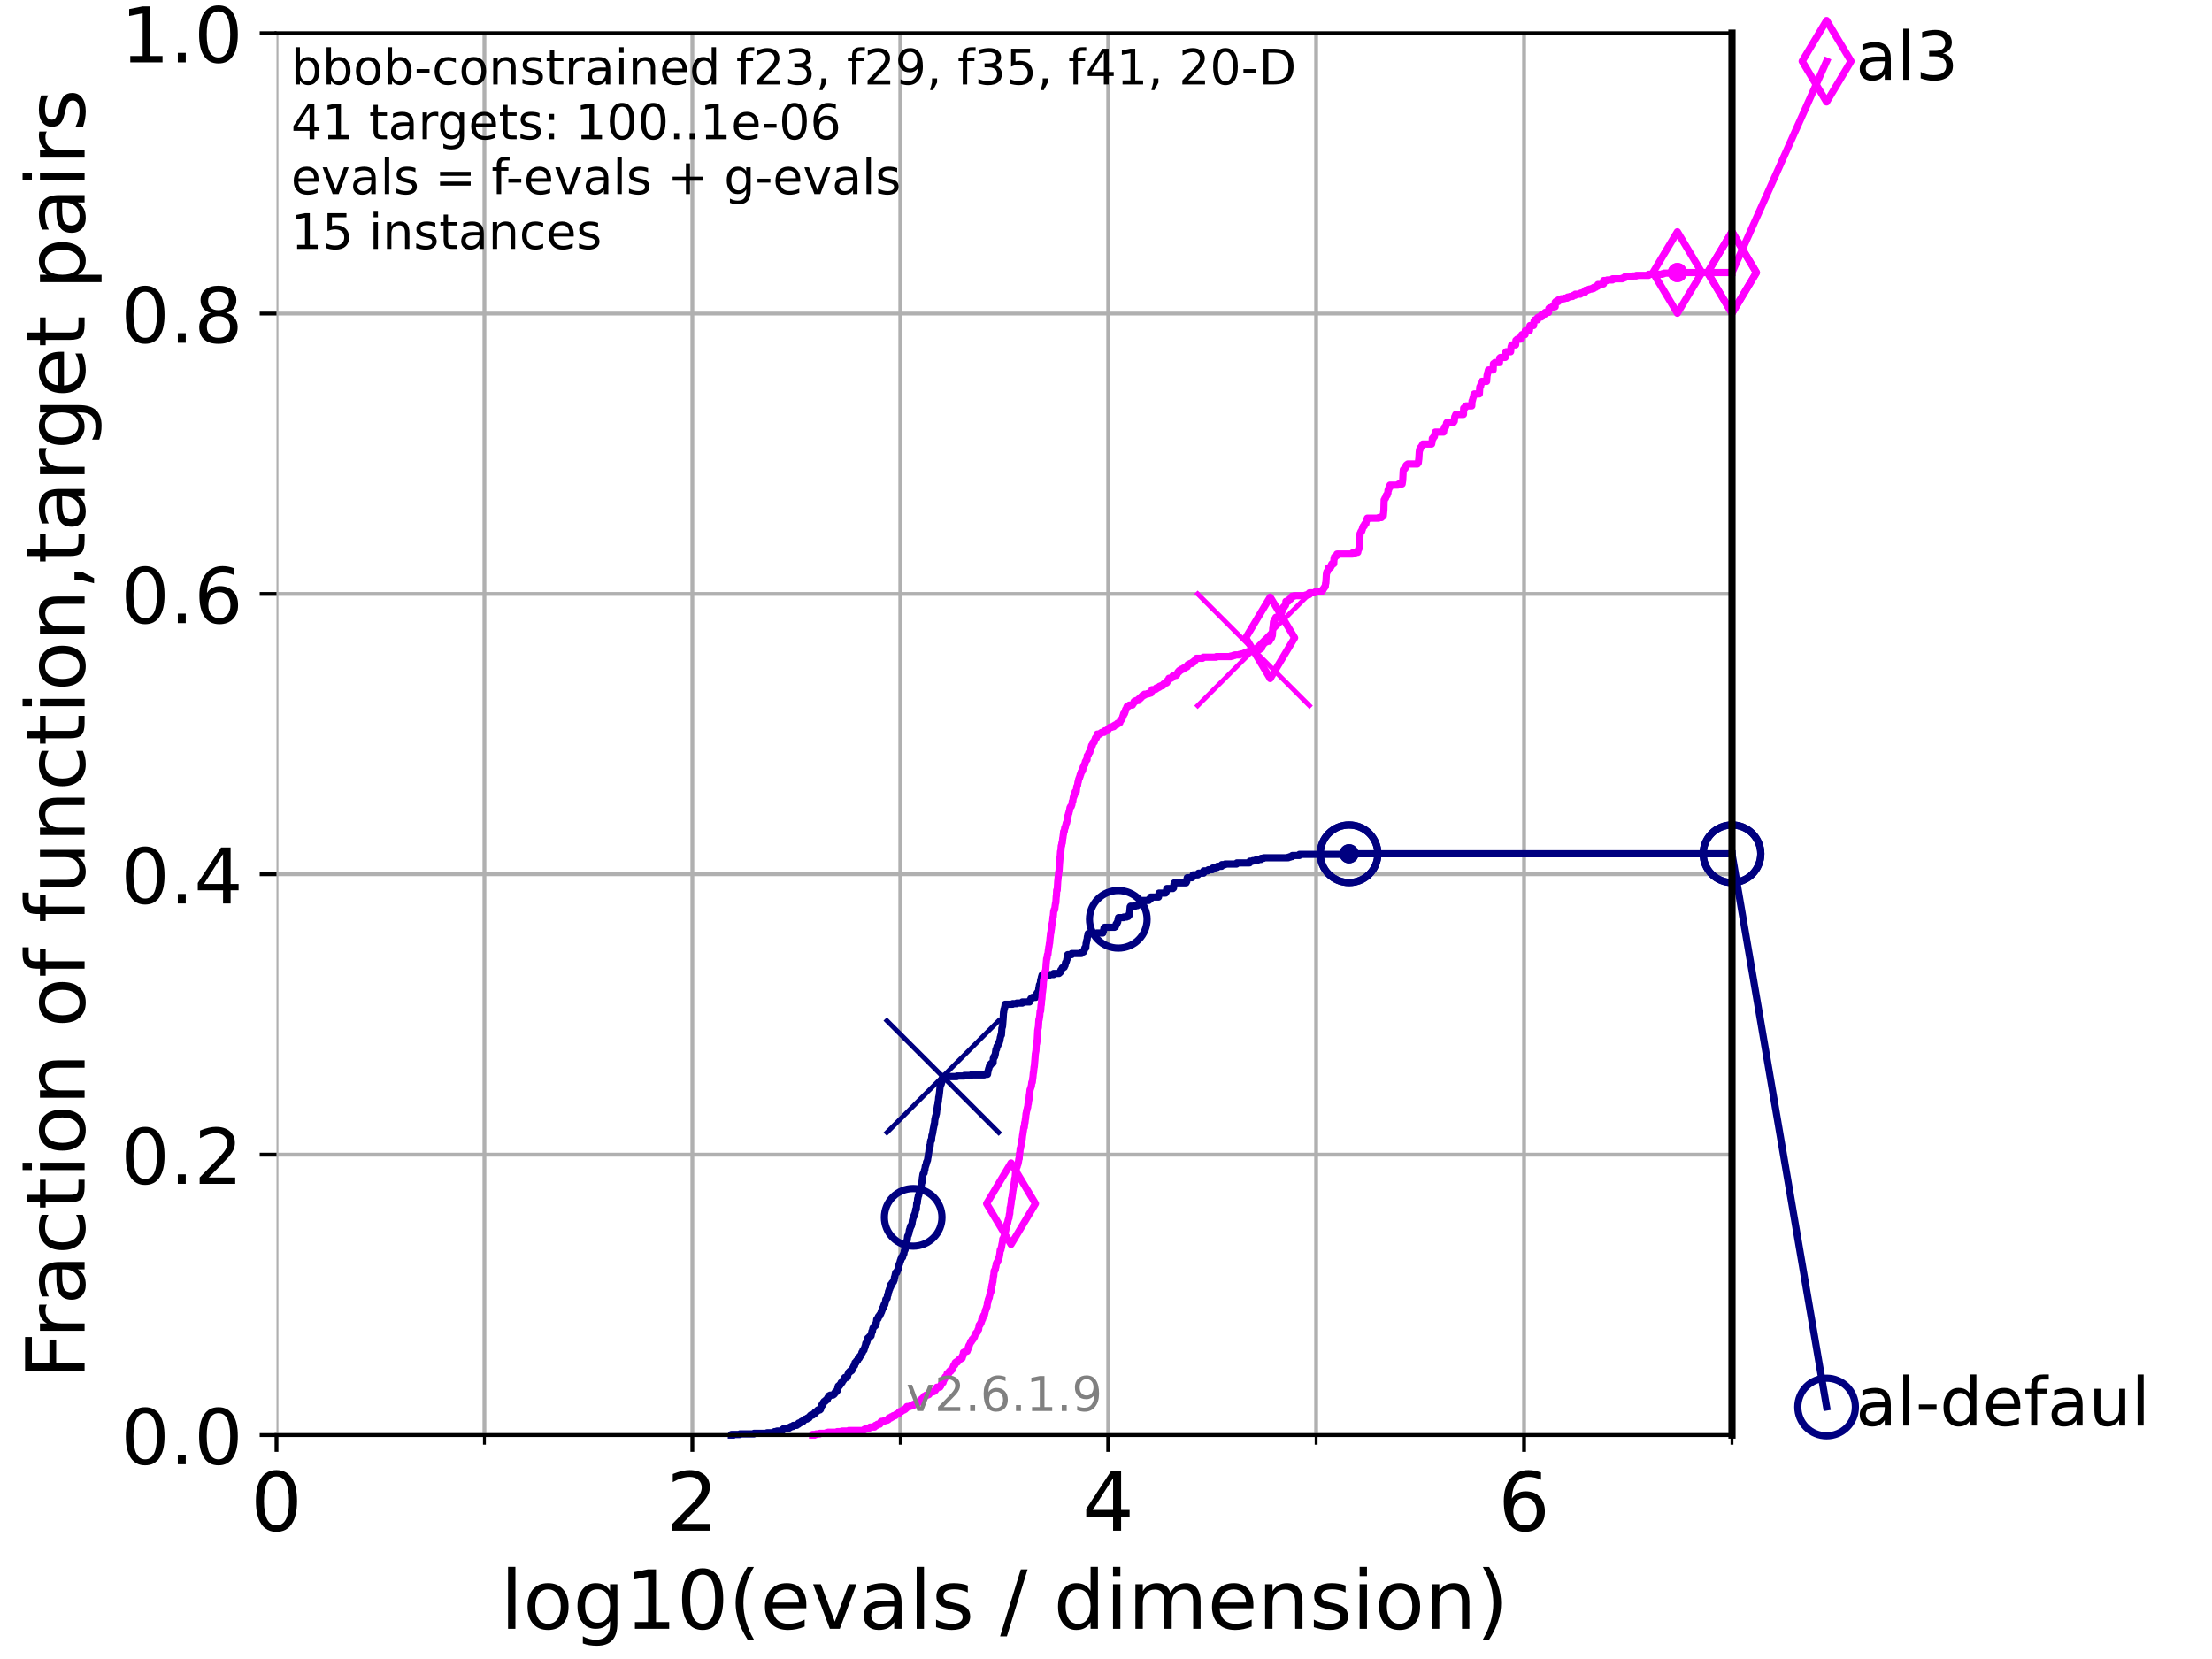 <?xml version="1.0" encoding="utf-8" standalone="no"?>
<!DOCTYPE svg PUBLIC "-//W3C//DTD SVG 1.1//EN"
  "http://www.w3.org/Graphics/SVG/1.1/DTD/svg11.dtd">
<!-- Created with matplotlib (https://matplotlib.org/) -->
<svg height="345.6pt" version="1.1" viewBox="0 0 460.8 345.6" width="460.8pt" xmlns="http://www.w3.org/2000/svg" xmlns:xlink="http://www.w3.org/1999/xlink">
 <defs>
  <style type="text/css">*{stroke-linecap:butt;stroke-linejoin:round;}</style>
 </defs>
 <g id="figure_1">
  <g id="patch_1">
   <path d="M 0 345.6 
L 460.8 345.6 
L 460.8 0 
L 0 0 
z
" style="fill:#ffffff;"/>
  </g>
  <g id="axes_1">
   <g id="patch_2">
    <path d="M 57.6 298.944 
L 360.806 298.944 
L 360.806 6.912 
L 57.6 6.912 
z
" style="fill:#ffffff;"/>
   </g>
   <g id="matplotlib.axis_1">
    <g id="xtick_1">
     <g id="line2d_1">
      <path clip-path="url(#p95bc296444)" d="M 57.6 298.944 
L 57.6 6.912 
" style="fill:none;stroke:#b0b0b0;stroke-linecap:square;stroke-width:0.8;"/>
     </g>
     <g id="line2d_2">
      <defs>
       <path d="M 0 0 
L 0 3.5 
" id="mb5ab6876ff" style="stroke:#000000;stroke-width:0.8;"/>
      </defs>
      <g>
       <use style="stroke:#000000;stroke-width:0.8;" x="57.6" xlink:href="#mb5ab6876ff" y="298.944"/>
      </g>
     </g>
     <g id="text_1">
      <!-- 0 -->
      <g transform="translate(52.192 318.861)scale(0.17 -0.17)">
       <defs>
        <path d="M 31.781 66.406 
Q 24.172 66.406 20.328 58.906 
Q 16.5 51.422 16.5 36.375 
Q 16.5 21.391 20.328 13.891 
Q 24.172 6.391 31.781 6.391 
Q 39.453 6.391 43.281 13.891 
Q 47.125 21.391 47.125 36.375 
Q 47.125 51.422 43.281 58.906 
Q 39.453 66.406 31.781 66.406 
z
M 31.781 74.219 
Q 44.047 74.219 50.516 64.516 
Q 56.984 54.828 56.984 36.375 
Q 56.984 17.969 50.516 8.266 
Q 44.047 -1.422 31.781 -1.422 
Q 19.531 -1.422 13.062 8.266 
Q 6.594 17.969 6.594 36.375 
Q 6.594 54.828 13.062 64.516 
Q 19.531 74.219 31.781 74.219 
z
" id="DejaVuSans-48"/>
       </defs>
       <use xlink:href="#DejaVuSans-48"/>
      </g>
     </g>
    </g>
    <g id="xtick_2">
     <g id="line2d_3">
      <path clip-path="url(#p95bc296444)" d="M 144.23 298.944 
L 144.23 6.912 
" style="fill:none;stroke:#b0b0b0;stroke-linecap:square;stroke-width:0.8;"/>
     </g>
     <g id="line2d_4">
      <g>
       <use style="stroke:#000000;stroke-width:0.8;" x="144.23" xlink:href="#mb5ab6876ff" y="298.944"/>
      </g>
     </g>
     <g id="text_2">
      <!-- 2 -->
      <g transform="translate(138.822 318.861)scale(0.17 -0.17)">
       <defs>
        <path d="M 19.188 8.297 
L 53.609 8.297 
L 53.609 0 
L 7.328 0 
L 7.328 8.297 
Q 12.938 14.109 22.625 23.891 
Q 32.328 33.688 34.812 36.531 
Q 39.547 41.844 41.422 45.531 
Q 43.312 49.219 43.312 52.781 
Q 43.312 58.594 39.234 62.25 
Q 35.156 65.922 28.609 65.922 
Q 23.969 65.922 18.812 64.312 
Q 13.672 62.703 7.812 59.422 
L 7.812 69.391 
Q 13.766 71.781 18.938 73 
Q 24.125 74.219 28.422 74.219 
Q 39.75 74.219 46.484 68.547 
Q 53.219 62.891 53.219 53.422 
Q 53.219 48.922 51.531 44.891 
Q 49.859 40.875 45.406 35.406 
Q 44.188 33.984 37.641 27.219 
Q 31.109 20.453 19.188 8.297 
z
" id="DejaVuSans-50"/>
       </defs>
       <use xlink:href="#DejaVuSans-50"/>
      </g>
     </g>
    </g>
    <g id="xtick_3">
     <g id="line2d_5">
      <path clip-path="url(#p95bc296444)" d="M 230.861 298.944 
L 230.861 6.912 
" style="fill:none;stroke:#b0b0b0;stroke-linecap:square;stroke-width:0.8;"/>
     </g>
     <g id="line2d_6">
      <g>
       <use style="stroke:#000000;stroke-width:0.8;" x="230.861" xlink:href="#mb5ab6876ff" y="298.944"/>
      </g>
     </g>
     <g id="text_3">
      <!-- 4 -->
      <g transform="translate(225.453 318.861)scale(0.17 -0.17)">
       <defs>
        <path d="M 37.797 64.312 
L 12.891 25.391 
L 37.797 25.391 
z
M 35.203 72.906 
L 47.609 72.906 
L 47.609 25.391 
L 58.016 25.391 
L 58.016 17.188 
L 47.609 17.188 
L 47.609 0 
L 37.797 0 
L 37.797 17.188 
L 4.891 17.188 
L 4.891 26.703 
z
" id="DejaVuSans-52"/>
       </defs>
       <use xlink:href="#DejaVuSans-52"/>
      </g>
     </g>
    </g>
    <g id="xtick_4">
     <g id="line2d_7">
      <path clip-path="url(#p95bc296444)" d="M 317.491 298.944 
L 317.491 6.912 
" style="fill:none;stroke:#b0b0b0;stroke-linecap:square;stroke-width:0.8;"/>
     </g>
     <g id="line2d_8">
      <g>
       <use style="stroke:#000000;stroke-width:0.8;" x="317.491" xlink:href="#mb5ab6876ff" y="298.944"/>
      </g>
     </g>
     <g id="text_4">
      <!-- 6 -->
      <g transform="translate(312.083 318.861)scale(0.17 -0.17)">
       <defs>
        <path d="M 33.016 40.375 
Q 26.375 40.375 22.484 35.828 
Q 18.609 31.297 18.609 23.391 
Q 18.609 15.531 22.484 10.953 
Q 26.375 6.391 33.016 6.391 
Q 39.656 6.391 43.531 10.953 
Q 47.406 15.531 47.406 23.391 
Q 47.406 31.297 43.531 35.828 
Q 39.656 40.375 33.016 40.375 
z
M 52.594 71.297 
L 52.594 62.312 
Q 48.875 64.062 45.094 64.984 
Q 41.312 65.922 37.594 65.922 
Q 27.828 65.922 22.672 59.328 
Q 17.531 52.734 16.797 39.406 
Q 19.672 43.656 24.016 45.922 
Q 28.375 48.188 33.594 48.188 
Q 44.578 48.188 50.953 41.516 
Q 57.328 34.859 57.328 23.391 
Q 57.328 12.156 50.688 5.359 
Q 44.047 -1.422 33.016 -1.422 
Q 20.359 -1.422 13.672 8.266 
Q 6.984 17.969 6.984 36.375 
Q 6.984 53.656 15.188 63.938 
Q 23.391 74.219 37.203 74.219 
Q 40.922 74.219 44.703 73.484 
Q 48.484 72.75 52.594 71.297 
z
" id="DejaVuSans-54"/>
       </defs>
       <use xlink:href="#DejaVuSans-54"/>
      </g>
     </g>
    </g>
    <g id="xtick_5">
     <g id="line2d_9">
      <path clip-path="url(#p95bc296444)" d="M 100.915 298.944 
L 100.915 6.912 
" style="fill:none;stroke:#b0b0b0;stroke-linecap:square;stroke-width:0.8;"/>
     </g>
     <g id="line2d_10">
      <defs>
       <path d="M 0 0 
L 0 2 
" id="m21542c4f6a" style="stroke:#000000;stroke-width:0.6;"/>
      </defs>
      <g>
       <use style="stroke:#000000;stroke-width:0.6;" x="100.915" xlink:href="#m21542c4f6a" y="298.944"/>
      </g>
     </g>
    </g>
    <g id="xtick_6">
     <g id="line2d_11">
      <path clip-path="url(#p95bc296444)" d="M 187.546 298.944 
L 187.546 6.912 
" style="fill:none;stroke:#b0b0b0;stroke-linecap:square;stroke-width:0.8;"/>
     </g>
     <g id="line2d_12">
      <g>
       <use style="stroke:#000000;stroke-width:0.6;" x="187.546" xlink:href="#m21542c4f6a" y="298.944"/>
      </g>
     </g>
    </g>
    <g id="xtick_7">
     <g id="line2d_13">
      <path clip-path="url(#p95bc296444)" d="M 274.176 298.944 
L 274.176 6.912 
" style="fill:none;stroke:#b0b0b0;stroke-linecap:square;stroke-width:0.8;"/>
     </g>
     <g id="line2d_14">
      <g>
       <use style="stroke:#000000;stroke-width:0.6;" x="274.176" xlink:href="#m21542c4f6a" y="298.944"/>
      </g>
     </g>
    </g>
    <g id="xtick_8">
     <g id="line2d_15">
      <path clip-path="url(#p95bc296444)" d="M 360.806 298.944 
L 360.806 6.912 
" style="fill:none;stroke:#b0b0b0;stroke-linecap:square;stroke-width:0.8;"/>
     </g>
     <g id="line2d_16">
      <g>
       <use style="stroke:#000000;stroke-width:0.6;" x="360.806" xlink:href="#m21542c4f6a" y="298.944"/>
      </g>
     </g>
    </g>
    <g id="text_5">
     <!-- log10(evals / dimension) -->
     <g transform="translate(104.239 339.314)scale(0.17 -0.17)">
      <defs>
       <path d="M 9.422 75.984 
L 18.406 75.984 
L 18.406 0 
L 9.422 0 
z
" id="DejaVuSans-108"/>
       <path d="M 30.609 48.391 
Q 23.391 48.391 19.188 42.75 
Q 14.984 37.109 14.984 27.297 
Q 14.984 17.484 19.156 11.844 
Q 23.344 6.203 30.609 6.203 
Q 37.797 6.203 41.984 11.859 
Q 46.188 17.531 46.188 27.297 
Q 46.188 37.016 41.984 42.703 
Q 37.797 48.391 30.609 48.391 
z
M 30.609 56 
Q 42.328 56 49.016 48.375 
Q 55.719 40.766 55.719 27.297 
Q 55.719 13.875 49.016 6.219 
Q 42.328 -1.422 30.609 -1.422 
Q 18.844 -1.422 12.172 6.219 
Q 5.516 13.875 5.516 27.297 
Q 5.516 40.766 12.172 48.375 
Q 18.844 56 30.609 56 
z
" id="DejaVuSans-111"/>
       <path d="M 45.406 27.984 
Q 45.406 37.75 41.375 43.109 
Q 37.359 48.484 30.078 48.484 
Q 22.859 48.484 18.828 43.109 
Q 14.797 37.75 14.797 27.984 
Q 14.797 18.266 18.828 12.891 
Q 22.859 7.516 30.078 7.516 
Q 37.359 7.516 41.375 12.891 
Q 45.406 18.266 45.406 27.984 
z
M 54.391 6.781 
Q 54.391 -7.172 48.188 -13.984 
Q 42 -20.797 29.203 -20.797 
Q 24.469 -20.797 20.266 -20.094 
Q 16.062 -19.391 12.109 -17.922 
L 12.109 -9.188 
Q 16.062 -11.328 19.922 -12.344 
Q 23.781 -13.375 27.781 -13.375 
Q 36.625 -13.375 41.016 -8.766 
Q 45.406 -4.156 45.406 5.172 
L 45.406 9.625 
Q 42.625 4.781 38.281 2.391 
Q 33.938 0 27.875 0 
Q 17.828 0 11.672 7.656 
Q 5.516 15.328 5.516 27.984 
Q 5.516 40.672 11.672 48.328 
Q 17.828 56 27.875 56 
Q 33.938 56 38.281 53.609 
Q 42.625 51.219 45.406 46.391 
L 45.406 54.688 
L 54.391 54.688 
z
" id="DejaVuSans-103"/>
       <path d="M 12.406 8.297 
L 28.516 8.297 
L 28.516 63.922 
L 10.984 60.406 
L 10.984 69.391 
L 28.422 72.906 
L 38.281 72.906 
L 38.281 8.297 
L 54.391 8.297 
L 54.391 0 
L 12.406 0 
z
" id="DejaVuSans-49"/>
       <path d="M 31 75.875 
Q 24.469 64.656 21.281 53.656 
Q 18.109 42.672 18.109 31.391 
Q 18.109 20.125 21.312 9.062 
Q 24.516 -2 31 -13.188 
L 23.188 -13.188 
Q 15.875 -1.703 12.234 9.375 
Q 8.594 20.453 8.594 31.391 
Q 8.594 42.281 12.203 53.312 
Q 15.828 64.359 23.188 75.875 
z
" id="DejaVuSans-40"/>
       <path d="M 56.203 29.594 
L 56.203 25.203 
L 14.891 25.203 
Q 15.484 15.922 20.484 11.062 
Q 25.484 6.203 34.422 6.203 
Q 39.594 6.203 44.453 7.469 
Q 49.312 8.734 54.109 11.281 
L 54.109 2.781 
Q 49.266 0.734 44.188 -0.344 
Q 39.109 -1.422 33.891 -1.422 
Q 20.797 -1.422 13.156 6.188 
Q 5.516 13.812 5.516 26.812 
Q 5.516 40.234 12.766 48.109 
Q 20.016 56 32.328 56 
Q 43.359 56 49.781 48.891 
Q 56.203 41.797 56.203 29.594 
z
M 47.219 32.234 
Q 47.125 39.594 43.094 43.984 
Q 39.062 48.391 32.422 48.391 
Q 24.906 48.391 20.391 44.141 
Q 15.875 39.891 15.188 32.172 
z
" id="DejaVuSans-101"/>
       <path d="M 2.984 54.688 
L 12.5 54.688 
L 29.594 8.797 
L 46.688 54.688 
L 56.203 54.688 
L 35.688 0 
L 23.484 0 
z
" id="DejaVuSans-118"/>
       <path d="M 34.281 27.484 
Q 23.391 27.484 19.188 25 
Q 14.984 22.516 14.984 16.5 
Q 14.984 11.719 18.141 8.906 
Q 21.297 6.109 26.703 6.109 
Q 34.188 6.109 38.703 11.406 
Q 43.219 16.703 43.219 25.484 
L 43.219 27.484 
z
M 52.203 31.203 
L 52.203 0 
L 43.219 0 
L 43.219 8.297 
Q 40.141 3.328 35.547 0.953 
Q 30.953 -1.422 24.312 -1.422 
Q 15.922 -1.422 10.953 3.297 
Q 6 8.016 6 15.922 
Q 6 25.141 12.172 29.828 
Q 18.359 34.516 30.609 34.516 
L 43.219 34.516 
L 43.219 35.406 
Q 43.219 41.609 39.141 45 
Q 35.062 48.391 27.688 48.391 
Q 23 48.391 18.547 47.266 
Q 14.109 46.141 10.016 43.891 
L 10.016 52.203 
Q 14.938 54.109 19.578 55.047 
Q 24.219 56 28.609 56 
Q 40.484 56 46.344 49.844 
Q 52.203 43.703 52.203 31.203 
z
" id="DejaVuSans-97"/>
       <path d="M 44.281 53.078 
L 44.281 44.578 
Q 40.484 46.531 36.375 47.5 
Q 32.281 48.484 27.875 48.484 
Q 21.188 48.484 17.844 46.438 
Q 14.5 44.391 14.5 40.281 
Q 14.5 37.156 16.891 35.375 
Q 19.281 33.594 26.516 31.984 
L 29.594 31.297 
Q 39.156 29.25 43.188 25.516 
Q 47.219 21.781 47.219 15.094 
Q 47.219 7.469 41.188 3.016 
Q 35.156 -1.422 24.609 -1.422 
Q 20.219 -1.422 15.453 -0.562 
Q 10.688 0.297 5.422 2 
L 5.422 11.281 
Q 10.406 8.688 15.234 7.391 
Q 20.062 6.109 24.812 6.109 
Q 31.156 6.109 34.562 8.281 
Q 37.984 10.453 37.984 14.406 
Q 37.984 18.062 35.516 20.016 
Q 33.062 21.969 24.703 23.781 
L 21.578 24.516 
Q 13.234 26.266 9.516 29.906 
Q 5.812 33.547 5.812 39.891 
Q 5.812 47.609 11.281 51.797 
Q 16.75 56 26.812 56 
Q 31.781 56 36.172 55.266 
Q 40.578 54.547 44.281 53.078 
z
" id="DejaVuSans-115"/>
       <path id="DejaVuSans-32"/>
       <path d="M 25.391 72.906 
L 33.688 72.906 
L 8.297 -9.281 
L 0 -9.281 
z
" id="DejaVuSans-47"/>
       <path d="M 45.406 46.391 
L 45.406 75.984 
L 54.391 75.984 
L 54.391 0 
L 45.406 0 
L 45.406 8.203 
Q 42.578 3.328 38.25 0.953 
Q 33.938 -1.422 27.875 -1.422 
Q 17.969 -1.422 11.734 6.484 
Q 5.516 14.406 5.516 27.297 
Q 5.516 40.188 11.734 48.094 
Q 17.969 56 27.875 56 
Q 33.938 56 38.25 53.625 
Q 42.578 51.266 45.406 46.391 
z
M 14.797 27.297 
Q 14.797 17.391 18.875 11.75 
Q 22.953 6.109 30.078 6.109 
Q 37.203 6.109 41.297 11.75 
Q 45.406 17.391 45.406 27.297 
Q 45.406 37.203 41.297 42.844 
Q 37.203 48.484 30.078 48.484 
Q 22.953 48.484 18.875 42.844 
Q 14.797 37.203 14.797 27.297 
z
" id="DejaVuSans-100"/>
       <path d="M 9.422 54.688 
L 18.406 54.688 
L 18.406 0 
L 9.422 0 
z
M 9.422 75.984 
L 18.406 75.984 
L 18.406 64.594 
L 9.422 64.594 
z
" id="DejaVuSans-105"/>
       <path d="M 52 44.188 
Q 55.375 50.25 60.062 53.125 
Q 64.75 56 71.094 56 
Q 79.641 56 84.281 50.016 
Q 88.922 44.047 88.922 33.016 
L 88.922 0 
L 79.891 0 
L 79.891 32.719 
Q 79.891 40.578 77.094 44.375 
Q 74.312 48.188 68.609 48.188 
Q 61.625 48.188 57.562 43.547 
Q 53.516 38.922 53.516 30.906 
L 53.516 0 
L 44.484 0 
L 44.484 32.719 
Q 44.484 40.625 41.703 44.406 
Q 38.922 48.188 33.109 48.188 
Q 26.219 48.188 22.156 43.531 
Q 18.109 38.875 18.109 30.906 
L 18.109 0 
L 9.078 0 
L 9.078 54.688 
L 18.109 54.688 
L 18.109 46.188 
Q 21.188 51.219 25.484 53.609 
Q 29.781 56 35.688 56 
Q 41.656 56 45.828 52.969 
Q 50 49.953 52 44.188 
z
" id="DejaVuSans-109"/>
       <path d="M 54.891 33.016 
L 54.891 0 
L 45.906 0 
L 45.906 32.719 
Q 45.906 40.484 42.875 44.328 
Q 39.844 48.188 33.797 48.188 
Q 26.516 48.188 22.312 43.547 
Q 18.109 38.922 18.109 30.906 
L 18.109 0 
L 9.078 0 
L 9.078 54.688 
L 18.109 54.688 
L 18.109 46.188 
Q 21.344 51.125 25.703 53.562 
Q 30.078 56 35.797 56 
Q 45.219 56 50.047 50.172 
Q 54.891 44.344 54.891 33.016 
z
" id="DejaVuSans-110"/>
       <path d="M 8.016 75.875 
L 15.828 75.875 
Q 23.141 64.359 26.781 53.312 
Q 30.422 42.281 30.422 31.391 
Q 30.422 20.453 26.781 9.375 
Q 23.141 -1.703 15.828 -13.188 
L 8.016 -13.188 
Q 14.5 -2 17.703 9.062 
Q 20.906 20.125 20.906 31.391 
Q 20.906 42.672 17.703 53.656 
Q 14.5 64.656 8.016 75.875 
z
" id="DejaVuSans-41"/>
      </defs>
      <use xlink:href="#DejaVuSans-108"/>
      <use x="27.783" xlink:href="#DejaVuSans-111"/>
      <use x="88.965" xlink:href="#DejaVuSans-103"/>
      <use x="152.441" xlink:href="#DejaVuSans-49"/>
      <use x="216.064" xlink:href="#DejaVuSans-48"/>
      <use x="279.688" xlink:href="#DejaVuSans-40"/>
      <use x="318.701" xlink:href="#DejaVuSans-101"/>
      <use x="380.225" xlink:href="#DejaVuSans-118"/>
      <use x="439.404" xlink:href="#DejaVuSans-97"/>
      <use x="500.684" xlink:href="#DejaVuSans-108"/>
      <use x="528.467" xlink:href="#DejaVuSans-115"/>
      <use x="580.566" xlink:href="#DejaVuSans-32"/>
      <use x="612.354" xlink:href="#DejaVuSans-47"/>
      <use x="646.045" xlink:href="#DejaVuSans-32"/>
      <use x="677.832" xlink:href="#DejaVuSans-100"/>
      <use x="741.309" xlink:href="#DejaVuSans-105"/>
      <use x="769.092" xlink:href="#DejaVuSans-109"/>
      <use x="866.504" xlink:href="#DejaVuSans-101"/>
      <use x="928.027" xlink:href="#DejaVuSans-110"/>
      <use x="991.406" xlink:href="#DejaVuSans-115"/>
      <use x="1043.506" xlink:href="#DejaVuSans-105"/>
      <use x="1071.289" xlink:href="#DejaVuSans-111"/>
      <use x="1132.471" xlink:href="#DejaVuSans-110"/>
      <use x="1195.85" xlink:href="#DejaVuSans-41"/>
     </g>
    </g>
   </g>
   <g id="matplotlib.axis_2">
    <g id="ytick_1">
     <g id="line2d_17">
      <path clip-path="url(#p95bc296444)" d="M 57.6 298.944 
L 360.806 298.944 
" style="fill:none;stroke:#b0b0b0;stroke-linecap:square;stroke-width:0.8;"/>
     </g>
     <g id="line2d_18">
      <defs>
       <path d="M 0 0 
L -3.5 0 
" id="m2569b4bf87" style="stroke:#000000;stroke-width:0.8;"/>
      </defs>
      <g>
       <use style="stroke:#000000;stroke-width:0.8;" x="57.6" xlink:href="#m2569b4bf87" y="298.944"/>
      </g>
     </g>
     <g id="text_6">
      <!-- 0.0 -->
      <g transform="translate(25.155 305.023)scale(0.16 -0.16)">
       <defs>
        <path d="M 10.688 12.406 
L 21 12.406 
L 21 0 
L 10.688 0 
z
" id="DejaVuSans-46"/>
       </defs>
       <use xlink:href="#DejaVuSans-48"/>
       <use x="63.623" xlink:href="#DejaVuSans-46"/>
       <use x="95.41" xlink:href="#DejaVuSans-48"/>
      </g>
     </g>
    </g>
    <g id="ytick_2">
     <g id="line2d_19">
      <path clip-path="url(#p95bc296444)" d="M 57.6 240.538 
L 360.806 240.538 
" style="fill:none;stroke:#b0b0b0;stroke-linecap:square;stroke-width:0.8;"/>
     </g>
     <g id="line2d_20">
      <g>
       <use style="stroke:#000000;stroke-width:0.8;" x="57.6" xlink:href="#m2569b4bf87" y="240.538"/>
      </g>
     </g>
     <g id="text_7">
      <!-- 0.2 -->
      <g transform="translate(25.155 246.616)scale(0.16 -0.16)">
       <use xlink:href="#DejaVuSans-48"/>
       <use x="63.623" xlink:href="#DejaVuSans-46"/>
       <use x="95.41" xlink:href="#DejaVuSans-50"/>
      </g>
     </g>
    </g>
    <g id="ytick_3">
     <g id="line2d_21">
      <path clip-path="url(#p95bc296444)" d="M 57.6 182.131 
L 360.806 182.131 
" style="fill:none;stroke:#b0b0b0;stroke-linecap:square;stroke-width:0.8;"/>
     </g>
     <g id="line2d_22">
      <g>
       <use style="stroke:#000000;stroke-width:0.8;" x="57.6" xlink:href="#m2569b4bf87" y="182.131"/>
      </g>
     </g>
     <g id="text_8">
      <!-- 0.4 -->
      <g transform="translate(25.155 188.21)scale(0.16 -0.16)">
       <use xlink:href="#DejaVuSans-48"/>
       <use x="63.623" xlink:href="#DejaVuSans-46"/>
       <use x="95.41" xlink:href="#DejaVuSans-52"/>
      </g>
     </g>
    </g>
    <g id="ytick_4">
     <g id="line2d_23">
      <path clip-path="url(#p95bc296444)" d="M 57.6 123.725 
L 360.806 123.725 
" style="fill:none;stroke:#b0b0b0;stroke-linecap:square;stroke-width:0.8;"/>
     </g>
     <g id="line2d_24">
      <g>
       <use style="stroke:#000000;stroke-width:0.8;" x="57.6" xlink:href="#m2569b4bf87" y="123.725"/>
      </g>
     </g>
     <g id="text_9">
      <!-- 0.6 -->
      <g transform="translate(25.155 129.804)scale(0.16 -0.16)">
       <use xlink:href="#DejaVuSans-48"/>
       <use x="63.623" xlink:href="#DejaVuSans-46"/>
       <use x="95.41" xlink:href="#DejaVuSans-54"/>
      </g>
     </g>
    </g>
    <g id="ytick_5">
     <g id="line2d_25">
      <path clip-path="url(#p95bc296444)" d="M 57.6 65.318 
L 360.806 65.318 
" style="fill:none;stroke:#b0b0b0;stroke-linecap:square;stroke-width:0.8;"/>
     </g>
     <g id="line2d_26">
      <g>
       <use style="stroke:#000000;stroke-width:0.8;" x="57.6" xlink:href="#m2569b4bf87" y="65.318"/>
      </g>
     </g>
     <g id="text_10">
      <!-- 0.8 -->
      <g transform="translate(25.155 71.397)scale(0.16 -0.16)">
       <defs>
        <path d="M 31.781 34.625 
Q 24.75 34.625 20.719 30.859 
Q 16.703 27.094 16.703 20.516 
Q 16.703 13.922 20.719 10.156 
Q 24.75 6.391 31.781 6.391 
Q 38.812 6.391 42.859 10.172 
Q 46.922 13.969 46.922 20.516 
Q 46.922 27.094 42.891 30.859 
Q 38.875 34.625 31.781 34.625 
z
M 21.922 38.812 
Q 15.578 40.375 12.031 44.719 
Q 8.5 49.078 8.5 55.328 
Q 8.5 64.062 14.719 69.141 
Q 20.953 74.219 31.781 74.219 
Q 42.672 74.219 48.875 69.141 
Q 55.078 64.062 55.078 55.328 
Q 55.078 49.078 51.531 44.719 
Q 48 40.375 41.703 38.812 
Q 48.828 37.156 52.797 32.312 
Q 56.781 27.484 56.781 20.516 
Q 56.781 9.906 50.312 4.234 
Q 43.844 -1.422 31.781 -1.422 
Q 19.734 -1.422 13.25 4.234 
Q 6.781 9.906 6.781 20.516 
Q 6.781 27.484 10.781 32.312 
Q 14.797 37.156 21.922 38.812 
z
M 18.312 54.391 
Q 18.312 48.734 21.844 45.562 
Q 25.391 42.391 31.781 42.391 
Q 38.141 42.391 41.719 45.562 
Q 45.312 48.734 45.312 54.391 
Q 45.312 60.062 41.719 63.234 
Q 38.141 66.406 31.781 66.406 
Q 25.391 66.406 21.844 63.234 
Q 18.312 60.062 18.312 54.391 
z
" id="DejaVuSans-56"/>
       </defs>
       <use xlink:href="#DejaVuSans-48"/>
       <use x="63.623" xlink:href="#DejaVuSans-46"/>
       <use x="95.41" xlink:href="#DejaVuSans-56"/>
      </g>
     </g>
    </g>
    <g id="ytick_6">
     <g id="line2d_27">
      <path clip-path="url(#p95bc296444)" d="M 57.6 6.912 
L 360.806 6.912 
" style="fill:none;stroke:#b0b0b0;stroke-linecap:square;stroke-width:0.8;"/>
     </g>
     <g id="line2d_28">
      <g>
       <use style="stroke:#000000;stroke-width:0.8;" x="57.6" xlink:href="#m2569b4bf87" y="6.912"/>
      </g>
     </g>
     <g id="text_11">
      <!-- 1.0 -->
      <g transform="translate(25.155 12.991)scale(0.16 -0.16)">
       <use xlink:href="#DejaVuSans-49"/>
       <use x="63.623" xlink:href="#DejaVuSans-46"/>
       <use x="95.41" xlink:href="#DejaVuSans-48"/>
      </g>
     </g>
    </g>
    <g id="text_12">
     <!-- Fraction of function,target pairs -->
     <g transform="translate(17.62 287.313)rotate(-90)scale(0.17 -0.17)">
      <defs>
       <path d="M 9.812 72.906 
L 51.703 72.906 
L 51.703 64.594 
L 19.672 64.594 
L 19.672 43.109 
L 48.578 43.109 
L 48.578 34.812 
L 19.672 34.812 
L 19.672 0 
L 9.812 0 
z
" id="DejaVuSans-70"/>
       <path d="M 41.109 46.297 
Q 39.594 47.172 37.812 47.578 
Q 36.031 48 33.891 48 
Q 26.266 48 22.188 43.047 
Q 18.109 38.094 18.109 28.812 
L 18.109 0 
L 9.078 0 
L 9.078 54.688 
L 18.109 54.688 
L 18.109 46.188 
Q 20.953 51.172 25.484 53.578 
Q 30.031 56 36.531 56 
Q 37.453 56 38.578 55.875 
Q 39.703 55.766 41.062 55.516 
z
" id="DejaVuSans-114"/>
       <path d="M 48.781 52.594 
L 48.781 44.188 
Q 44.969 46.297 41.141 47.344 
Q 37.312 48.391 33.406 48.391 
Q 24.656 48.391 19.812 42.844 
Q 14.984 37.312 14.984 27.297 
Q 14.984 17.281 19.812 11.734 
Q 24.656 6.203 33.406 6.203 
Q 37.312 6.203 41.141 7.25 
Q 44.969 8.297 48.781 10.406 
L 48.781 2.094 
Q 45.016 0.344 40.984 -0.531 
Q 36.969 -1.422 32.422 -1.422 
Q 20.062 -1.422 12.781 6.344 
Q 5.516 14.109 5.516 27.297 
Q 5.516 40.672 12.859 48.328 
Q 20.219 56 33.016 56 
Q 37.156 56 41.109 55.141 
Q 45.062 54.297 48.781 52.594 
z
" id="DejaVuSans-99"/>
       <path d="M 18.312 70.219 
L 18.312 54.688 
L 36.812 54.688 
L 36.812 47.703 
L 18.312 47.703 
L 18.312 18.016 
Q 18.312 11.328 20.141 9.422 
Q 21.969 7.516 27.594 7.516 
L 36.812 7.516 
L 36.812 0 
L 27.594 0 
Q 17.188 0 13.234 3.875 
Q 9.281 7.766 9.281 18.016 
L 9.281 47.703 
L 2.688 47.703 
L 2.688 54.688 
L 9.281 54.688 
L 9.281 70.219 
z
" id="DejaVuSans-116"/>
       <path d="M 37.109 75.984 
L 37.109 68.5 
L 28.516 68.5 
Q 23.688 68.5 21.797 66.547 
Q 19.922 64.594 19.922 59.516 
L 19.922 54.688 
L 34.719 54.688 
L 34.719 47.703 
L 19.922 47.703 
L 19.922 0 
L 10.891 0 
L 10.891 47.703 
L 2.297 47.703 
L 2.297 54.688 
L 10.891 54.688 
L 10.891 58.5 
Q 10.891 67.625 15.141 71.797 
Q 19.391 75.984 28.609 75.984 
z
" id="DejaVuSans-102"/>
       <path d="M 8.5 21.578 
L 8.5 54.688 
L 17.484 54.688 
L 17.484 21.922 
Q 17.484 14.156 20.5 10.266 
Q 23.531 6.391 29.594 6.391 
Q 36.859 6.391 41.078 11.031 
Q 45.312 15.672 45.312 23.688 
L 45.312 54.688 
L 54.297 54.688 
L 54.297 0 
L 45.312 0 
L 45.312 8.406 
Q 42.047 3.422 37.719 1 
Q 33.406 -1.422 27.688 -1.422 
Q 18.266 -1.422 13.375 4.438 
Q 8.5 10.297 8.5 21.578 
z
M 31.109 56 
z
" id="DejaVuSans-117"/>
       <path d="M 11.719 12.406 
L 22.016 12.406 
L 22.016 4 
L 14.016 -11.625 
L 7.719 -11.625 
L 11.719 4 
z
" id="DejaVuSans-44"/>
       <path d="M 18.109 8.203 
L 18.109 -20.797 
L 9.078 -20.797 
L 9.078 54.688 
L 18.109 54.688 
L 18.109 46.391 
Q 20.953 51.266 25.266 53.625 
Q 29.594 56 35.594 56 
Q 45.562 56 51.781 48.094 
Q 58.016 40.188 58.016 27.297 
Q 58.016 14.406 51.781 6.484 
Q 45.562 -1.422 35.594 -1.422 
Q 29.594 -1.422 25.266 0.953 
Q 20.953 3.328 18.109 8.203 
z
M 48.688 27.297 
Q 48.688 37.203 44.609 42.844 
Q 40.531 48.484 33.406 48.484 
Q 26.266 48.484 22.188 42.844 
Q 18.109 37.203 18.109 27.297 
Q 18.109 17.391 22.188 11.75 
Q 26.266 6.109 33.406 6.109 
Q 40.531 6.109 44.609 11.75 
Q 48.688 17.391 48.688 27.297 
z
" id="DejaVuSans-112"/>
      </defs>
      <use xlink:href="#DejaVuSans-70"/>
      <use x="50.27" xlink:href="#DejaVuSans-114"/>
      <use x="91.383" xlink:href="#DejaVuSans-97"/>
      <use x="152.662" xlink:href="#DejaVuSans-99"/>
      <use x="207.643" xlink:href="#DejaVuSans-116"/>
      <use x="246.852" xlink:href="#DejaVuSans-105"/>
      <use x="274.635" xlink:href="#DejaVuSans-111"/>
      <use x="335.816" xlink:href="#DejaVuSans-110"/>
      <use x="399.195" xlink:href="#DejaVuSans-32"/>
      <use x="430.982" xlink:href="#DejaVuSans-111"/>
      <use x="492.164" xlink:href="#DejaVuSans-102"/>
      <use x="527.369" xlink:href="#DejaVuSans-32"/>
      <use x="559.156" xlink:href="#DejaVuSans-102"/>
      <use x="594.361" xlink:href="#DejaVuSans-117"/>
      <use x="657.74" xlink:href="#DejaVuSans-110"/>
      <use x="721.119" xlink:href="#DejaVuSans-99"/>
      <use x="776.1" xlink:href="#DejaVuSans-116"/>
      <use x="815.309" xlink:href="#DejaVuSans-105"/>
      <use x="843.092" xlink:href="#DejaVuSans-111"/>
      <use x="904.273" xlink:href="#DejaVuSans-110"/>
      <use x="967.652" xlink:href="#DejaVuSans-44"/>
      <use x="999.439" xlink:href="#DejaVuSans-116"/>
      <use x="1038.648" xlink:href="#DejaVuSans-97"/>
      <use x="1099.928" xlink:href="#DejaVuSans-114"/>
      <use x="1139.291" xlink:href="#DejaVuSans-103"/>
      <use x="1202.768" xlink:href="#DejaVuSans-101"/>
      <use x="1264.291" xlink:href="#DejaVuSans-116"/>
      <use x="1303.5" xlink:href="#DejaVuSans-32"/>
      <use x="1335.287" xlink:href="#DejaVuSans-112"/>
      <use x="1398.764" xlink:href="#DejaVuSans-97"/>
      <use x="1460.043" xlink:href="#DejaVuSans-105"/>
      <use x="1487.826" xlink:href="#DejaVuSans-114"/>
      <use x="1528.939" xlink:href="#DejaVuSans-115"/>
     </g>
    </g>
   </g>
   <g id="line2d_29">
    <defs>
     <path d="M 0 1.5 
C 0.398 1.5 0.779 1.342 1.061 1.061 
C 1.342 0.779 1.5 0.398 1.5 0 
C 1.5 -0.398 1.342 -0.779 1.061 -1.061 
C 0.779 -1.342 0.398 -1.5 0 -1.5 
C -0.398 -1.5 -0.779 -1.342 -1.061 -1.061 
C -1.342 -0.779 -1.5 -0.398 -1.5 0 
C -1.5 0.398 -1.342 0.779 -1.061 1.061 
C -0.779 1.342 -0.398 1.5 0 1.5 
z
" id="m97dcaf7c4e" style="stroke:#000080;"/>
    </defs>
    <g>
     <use style="fill:#000080;stroke:#000080;" x="281.03" xlink:href="#m97dcaf7c4e" y="177.858"/>
     <use style="fill:#000080;stroke:#000080;" x="281.03" xlink:href="#m97dcaf7c4e" y="177.858"/>
    </g>
   </g>
   <g id="line2d_30">
    <path d="M 152.359 298.944 
L 152.359 298.825 
L 154.151 298.825 
L 154.151 298.707 
L 157.076 298.707 
L 157.076 298.588 
L 159.78 298.588 
L 159.78 298.469 
L 161.083 298.469 
L 161.083 298.35 
L 161.328 298.35 
L 161.328 298.232 
L 161.843 298.232 
L 161.843 298.113 
L 162.932 298.113 
L 163.043 297.757 
L 163.195 297.757 
L 163.195 297.638 
L 164.165 297.638 
L 164.165 297.519 
L 164.366 297.519 
L 164.366 297.401 
L 164.546 297.401 
L 164.546 297.282 
L 164.781 297.282 
L 164.781 297.163 
L 165.205 297.163 
L 165.279 296.926 
L 165.966 296.926 
L 165.966 296.807 
L 166.114 296.807 
L 166.114 296.688 
L 166.342 296.688 
L 166.365 296.451 
L 166.681 296.451 
L 166.681 296.332 
L 166.891 296.332 
L 166.976 296.095 
L 167.321 296.095 
L 167.37 295.857 
L 167.54 295.857 
L 167.54 295.739 
L 167.724 295.739 
L 167.724 295.62 
L 168.114 295.62 
L 168.209 295.383 
L 168.553 295.383 
L 168.661 295.026 
L 168.829 295.026 
L 168.895 294.789 
L 169.322 294.789 
L 169.322 294.67 
L 169.44 294.67 
L 169.44 294.552 
L 169.68 294.552 
L 169.787 294.196 
L 169.955 294.196 
L 169.955 294.077 
L 170.122 294.077 
L 170.122 293.958 
L 170.292 293.958 
L 170.363 293.721 
L 170.803 293.721 
L 170.803 293.602 
L 170.926 293.602 
L 170.954 293.246 
L 171.067 293.246 
L 171.126 292.771 
L 171.202 292.771 
L 171.202 292.652 
L 171.425 292.652 
L 171.5 292.177 
L 171.566 292.177 
L 171.676 291.94 
L 171.902 291.94 
L 171.997 291.703 
L 172.1 291.703 
L 172.1 291.584 
L 172.354 291.584 
L 172.455 291.109 
L 172.589 291.109 
L 172.614 290.872 
L 172.701 290.872 
L 172.701 290.753 
L 172.936 290.753 
L 172.936 290.634 
L 173.52 290.634 
L 173.52 290.515 
L 173.709 290.515 
L 173.709 290.397 
L 173.826 290.397 
L 173.873 290.159 
L 173.943 290.159 
L 174.028 289.922 
L 174.274 289.922 
L 174.357 289.684 
L 174.444 289.684 
L 174.535 289.091 
L 174.587 289.091 
L 174.625 288.735 
L 174.87 288.735 
L 174.903 288.497 
L 175.042 288.497 
L 175.134 288.26 
L 175.159 288.26 
L 175.217 288.022 
L 175.412 288.022 
L 175.505 287.666 
L 175.615 287.666 
L 175.707 287.429 
L 175.788 287.429 
L 175.876 287.191 
L 175.956 287.191 
L 175.97 286.954 
L 176.444 286.954 
L 176.532 286.717 
L 176.573 286.717 
L 176.65 286.242 
L 176.697 286.242 
L 176.801 285.886 
L 176.953 285.886 
L 177.032 285.648 
L 177.268 285.648 
L 177.268 285.53 
L 177.433 285.53 
L 177.535 285.292 
L 177.58 285.292 
L 177.66 284.936 
L 177.739 284.936 
L 177.84 284.58 
L 177.906 284.58 
L 177.906 284.461 
L 178.038 284.461 
L 178.106 283.868 
L 178.326 283.868 
L 178.408 283.511 
L 178.548 283.511 
L 178.548 283.393 
L 178.679 283.393 
L 178.781 282.918 
L 179.004 282.918 
L 179.093 282.562 
L 179.21 282.562 
L 179.301 282.324 
L 179.403 282.324 
L 179.501 281.968 
L 179.539 281.968 
L 179.55 281.731 
L 179.679 281.731 
L 179.782 281.256 
L 179.985 281.256 
L 180.089 280.781 
L 180.142 280.781 
L 180.212 280.425 
L 180.262 280.425 
L 180.353 279.831 
L 180.479 279.831 
L 180.507 279.594 
L 180.591 279.594 
L 180.684 279.119 
L 180.74 279.119 
L 180.767 278.763 
L 180.907 278.763 
L 180.907 278.644 
L 181.086 278.644 
L 181.133 278.407 
L 181.341 278.407 
L 181.341 278.288 
L 181.458 278.288 
L 181.557 277.695 
L 181.598 277.695 
L 181.632 277.338 
L 181.745 277.338 
L 181.816 276.745 
L 181.87 276.745 
L 181.941 276.507 
L 181.992 276.507 
L 181.992 276.389 
L 182.113 276.389 
L 182.2 276.151 
L 182.374 276.151 
L 182.453 275.676 
L 182.549 275.676 
L 182.637 274.845 
L 182.715 274.845 
L 182.715 274.727 
L 182.919 274.727 
L 182.991 274.252 
L 183.091 274.252 
L 183.091 274.133 
L 183.25 274.133 
L 183.255 273.896 
L 183.366 273.896 
L 183.427 273.658 
L 183.485 273.658 
L 183.567 273.302 
L 183.643 273.302 
L 183.689 272.946 
L 183.768 272.946 
L 183.832 272.59 
L 183.891 272.59 
L 183.891 272.471 
L 184.026 272.471 
L 184.087 271.996 
L 184.17 271.996 
L 184.182 271.759 
L 184.329 271.759 
L 184.412 271.284 
L 184.447 271.284 
L 184.527 270.69 
L 184.633 270.69 
L 184.727 270.453 
L 184.81 270.453 
L 184.901 269.741 
L 184.992 269.741 
L 185.097 269.029 
L 185.172 269.029 
L 185.268 268.554 
L 185.344 268.554 
L 185.441 268.079 
L 185.546 268.079 
L 185.571 267.604 
L 185.816 267.604 
L 185.826 267.248 
L 185.974 267.248 
L 186.031 267.01 
L 186.143 267.01 
L 186.218 266.654 
L 186.28 266.654 
L 186.333 266.061 
L 186.397 266.061 
L 186.498 265.467 
L 186.514 265.467 
L 186.58 265.111 
L 186.814 265.111 
L 186.876 264.755 
L 186.958 264.755 
L 187.051 264.399 
L 187.107 264.399 
L 187.132 263.805 
L 187.23 263.805 
L 187.302 263.33 
L 187.388 263.33 
L 187.496 262.855 
L 187.509 262.855 
L 187.556 262.618 
L 187.637 262.618 
L 187.672 262.262 
L 187.775 262.262 
L 187.802 261.906 
L 188.033 261.906 
L 188.099 261.431 
L 188.185 261.431 
L 188.221 261.194 
L 188.299 261.194 
L 188.369 260.6 
L 188.427 260.6 
L 188.452 260.363 
L 188.55 260.363 
L 188.639 259.769 
L 188.724 259.769 
L 188.819 258.938 
L 188.875 258.938 
L 188.951 258.344 
L 188.987 258.344 
L 189.078 257.513 
L 189.102 257.513 
L 189.207 257.276 
L 189.233 257.276 
L 189.309 256.92 
L 189.348 256.92 
L 189.449 256.208 
L 189.525 256.208 
L 189.589 255.733 
L 189.677 255.733 
L 189.71 255.377 
L 189.852 255.377 
L 189.952 255.02 
L 189.97 255.02 
L 190.074 254.19 
L 190.117 254.19 
L 190.2 253.715 
L 190.233 253.715 
L 190.337 253.359 
L 190.418 253.359 
L 190.489 253.002 
L 190.543 253.002 
L 190.638 252.646 
L 190.657 252.646 
L 190.76 251.934 
L 190.872 251.934 
L 190.979 250.628 
L 191.084 250.628 
L 191.168 249.678 
L 191.207 249.678 
L 191.306 249.085 
L 191.364 249.085 
L 191.473 248.61 
L 191.482 248.61 
L 191.525 248.373 
L 191.597 248.373 
L 191.67 247.779 
L 191.758 247.779 
L 191.861 247.067 
L 191.91 247.067 
L 191.988 246.354 
L 192.052 246.354 
L 192.158 245.286 
L 192.17 245.286 
L 192.275 244.574 
L 192.358 244.574 
L 192.389 244.336 
L 192.518 244.336 
L 192.574 243.743 
L 192.655 243.743 
L 192.762 242.912 
L 192.827 242.912 
L 192.915 242.556 
L 192.946 242.556 
L 193.011 242.081 
L 193.076 242.081 
L 193.182 241.725 
L 193.207 241.725 
L 193.314 241.012 
L 193.333 241.012 
L 193.44 240.181 
L 193.464 240.181 
L 193.563 239.232 
L 193.579 239.232 
L 193.619 238.757 
L 193.76 238.757 
L 193.852 237.807 
L 193.889 237.807 
L 193.893 237.57 
L 194.03 237.57 
L 194.135 236.501 
L 194.177 236.501 
L 194.28 236.027 
L 194.289 236.027 
L 194.385 235.314 
L 194.404 235.314 
L 194.511 234.721 
L 194.522 234.721 
L 194.586 234.246 
L 194.656 234.246 
L 194.759 233.059 
L 194.797 233.059 
L 194.907 232.465 
L 194.953 232.465 
L 195.053 231.99 
L 195.076 231.99 
L 195.171 231.041 
L 195.187 231.041 
L 195.297 230.328 
L 195.342 230.328 
L 195.434 229.497 
L 195.473 229.497 
L 195.555 228.548 
L 195.594 228.548 
L 195.698 227.717 
L 195.705 227.717 
L 195.809 226.648 
L 195.818 226.648 
L 195.849 226.173 
L 195.95 226.173 
L 196.002 225.817 
L 196.083 225.817 
L 196.177 225.342 
L 196.228 225.342 
L 196.3 224.63 
L 196.357 224.63 
L 196.398 224.274 
L 199.333 224.274 
L 199.333 224.155 
L 200.875 224.155 
L 200.875 224.037 
L 202.301 224.037 
L 202.301 223.918 
L 205.054 223.918 
L 205.054 223.799 
L 205.72 223.799 
L 205.82 223.087 
L 205.848 223.087 
L 205.955 222.612 
L 205.989 222.612 
L 206.099 222.137 
L 206.102 222.137 
L 206.183 221.9 
L 206.332 221.9 
L 206.339 221.662 
L 206.448 221.662 
L 206.448 221.544 
L 206.648 221.544 
L 206.648 221.425 
L 206.877 221.425 
L 206.922 220.475 
L 207.003 220.475 
L 207.039 220.119 
L 207.208 220.119 
L 207.295 219.644 
L 207.327 219.644 
L 207.436 218.813 
L 207.442 218.813 
L 207.474 218.576 
L 207.597 218.576 
L 207.681 217.982 
L 207.803 217.982 
L 207.898 217.626 
L 207.95 217.626 
L 207.997 217.389 
L 208.067 217.389 
L 208.081 217.151 
L 208.18 217.151 
L 208.225 216.795 
L 208.292 216.795 
L 208.387 216.083 
L 208.412 216.083 
L 208.518 215.608 
L 208.614 215.608 
L 208.707 214.183 
L 208.729 214.183 
L 208.825 213.827 
L 208.842 213.827 
L 208.951 212.403 
L 208.959 212.403 
L 209.051 210.86 
L 209.091 210.86 
L 209.143 210.266 
L 209.215 210.266 
L 209.292 209.791 
L 209.327 209.791 
L 209.389 209.198 
L 210.962 209.198 
L 210.962 209.079 
L 211.809 209.079 
L 211.809 208.96 
L 212.965 208.96 
L 212.965 208.723 
L 214.476 208.723 
L 214.542 208.367 
L 214.67 208.367 
L 214.75 208.01 
L 214.908 208.01 
L 214.908 207.892 
L 215.057 207.892 
L 215.057 207.773 
L 215.742 207.773 
L 215.758 207.298 
L 215.875 207.298 
L 215.929 207.061 
L 216.04 207.061 
L 216.062 206.823 
L 216.166 206.823 
L 216.252 206.586 
L 216.33 206.586 
L 216.423 205.755 
L 216.451 205.755 
L 216.533 205.161 
L 216.581 205.161 
L 216.665 204.924 
L 216.705 204.924 
L 216.805 204.093 
L 216.861 204.093 
L 216.96 203.499 
L 217.017 203.499 
L 217.065 203.143 
L 218.678 203.143 
L 218.678 203.025 
L 219.488 203.025 
L 219.488 202.787 
L 220.617 202.787 
L 220.617 202.668 
L 220.755 202.668 
L 220.755 202.55 
L 220.883 202.55 
L 220.991 202.075 
L 221.092 202.075 
L 221.193 201.837 
L 221.242 201.837 
L 221.282 201.6 
L 221.503 201.6 
L 221.503 201.481 
L 221.699 201.481 
L 221.802 201.125 
L 221.871 201.125 
L 221.971 200.532 
L 222.073 200.532 
L 222.173 200.175 
L 222.185 200.175 
L 222.262 199.701 
L 222.366 199.701 
L 222.422 198.87 
L 223.254 198.87 
L 223.254 198.632 
L 225.274 198.632 
L 225.31 198.395 
L 225.407 198.395 
L 225.407 198.276 
L 225.76 198.276 
L 225.846 197.92 
L 225.892 197.92 
L 225.991 197.445 
L 226.191 197.445 
L 226.256 196.495 
L 226.304 196.495 
L 226.381 195.902 
L 226.441 195.902 
L 226.536 195.071 
L 226.585 195.071 
L 226.672 194.477 
L 228.479 194.477 
L 228.479 194.359 
L 229.745 194.359 
L 229.836 194.002 
L 229.86 194.002 
L 229.947 193.528 
L 229.975 193.528 
L 229.989 193.29 
L 230.104 193.29 
L 230.104 193.171 
L 232.163 193.171 
L 232.163 193.053 
L 232.355 193.053 
L 232.455 192.697 
L 232.518 192.697 
L 232.518 192.459 
L 232.665 192.459 
L 232.743 192.103 
L 232.831 192.103 
L 232.921 191.509 
L 232.959 191.509 
L 232.998 191.153 
L 234.081 191.153 
L 234.081 191.035 
L 234.704 191.035 
L 234.704 190.916 
L 235.031 190.916 
L 235.031 190.678 
L 235.22 190.678 
L 235.323 190.085 
L 235.333 190.085 
L 235.436 188.898 
L 235.504 188.898 
L 235.504 188.779 
L 236.462 188.779 
L 236.462 188.66 
L 236.927 188.66 
L 236.927 188.542 
L 237.2 188.542 
L 237.301 188.304 
L 237.483 188.304 
L 237.5 188.067 
L 237.655 188.067 
L 237.727 187.592 
L 239.304 187.592 
L 239.33 187.355 
L 239.636 187.355 
L 239.709 186.88 
L 241.334 186.88 
L 241.444 186.049 
L 242.803 186.049 
L 242.862 185.811 
L 242.943 185.811 
L 243.043 185.218 
L 243.065 185.218 
L 243.065 185.099 
L 244.335 185.099 
L 244.335 184.98 
L 244.465 184.98 
L 244.56 184.149 
L 244.632 184.149 
L 244.646 183.912 
L 247.087 183.912 
L 247.181 183.674 
L 247.22 183.674 
L 247.295 182.962 
L 247.331 182.962 
L 247.331 182.843 
L 248.314 182.843 
L 248.314 182.725 
L 248.464 182.725 
L 248.541 182.25 
L 249.555 182.25 
L 249.65 182.012 
L 249.682 182.012 
L 249.682 181.894 
L 250.723 181.894 
L 250.758 181.419 
L 251.587 181.419 
L 251.587 181.3 
L 251.731 181.3 
L 251.731 181.182 
L 252.549 181.182 
L 252.641 180.825 
L 253.137 180.825 
L 253.137 180.707 
L 253.601 180.707 
L 253.649 180.469 
L 254.479 180.469 
L 254.536 180.113 
L 255.216 180.113 
L 255.216 179.994 
L 257.603 179.994 
L 257.68 179.757 
L 260.306 179.757 
L 260.373 179.401 
L 260.972 179.401 
L 260.972 179.282 
L 261.549 179.282 
L 261.549 179.163 
L 262.106 179.163 
L 262.106 179.045 
L 262.714 179.045 
L 262.728 178.807 
L 263.258 178.807 
L 263.258 178.689 
L 268.373 178.689 
L 268.373 178.57 
L 268.744 178.57 
L 268.744 178.451 
L 269.191 178.451 
L 269.207 178.214 
L 270.685 178.214 
L 270.699 177.976 
L 281.03 177.976 
L 281.03 177.858 
L 360.806 177.858 
L 360.806 177.858 
" style="fill:none;stroke:#000080;stroke-linecap:square;stroke-width:1.5;"/>
   </g>
   <g id="line2d_31">
    <defs>
     <path d="M 0 6 
C 1.591 6 3.117 5.368 4.243 4.243 
C 5.368 3.117 6 1.591 6 0 
C 6 -1.591 5.368 -3.117 4.243 -4.243 
C 3.117 -5.368 1.591 -6 0 -6 
C -1.591 -6 -3.117 -5.368 -4.243 -4.243 
C -5.368 -3.117 -6 -1.591 -6 0 
C -6 1.591 -5.368 3.117 -4.243 4.243 
C -3.117 5.368 -1.591 6 0 6 
z
" id="m24cf739997" style="stroke:#000080;stroke-width:1.5;"/>
    </defs>
    <g>
     <use style="fill-opacity:0;stroke:#000080;stroke-width:1.5;" x="190.233" xlink:href="#m24cf739997" y="253.596"/>
     <use style="fill-opacity:0;stroke:#000080;stroke-width:1.5;" x="232.959" xlink:href="#m24cf739997" y="191.509"/>
     <use style="fill-opacity:0;stroke:#000080;stroke-width:1.5;" x="281.03" xlink:href="#m24cf739997" y="177.858"/>
     <use style="fill-opacity:0;stroke:#000080;stroke-width:1.5;" x="281.03" xlink:href="#m24cf739997" y="177.858"/>
     <use style="fill-opacity:0;stroke:#000080;stroke-width:1.5;" x="360.806" xlink:href="#m24cf739997" y="177.858"/>
    </g>
   </g>
   <g id="line2d_32">
    <path style="fill:none;stroke:#000080;stroke-linecap:square;stroke-width:1.5;"/>
    <g/>
   </g>
   <g id="line2d_33">
    <path clip-path="url(#p95bc296444)" d="M 196.398 224.274 
" style="fill:none;stroke:#000080;stroke-linecap:square;stroke-width:1.5;"/>
    <defs>
     <path d="M -12 12 
L 12 -12 
M -12 -12 
L 12 12 
" id="m0a850a50cf" style="stroke:#000080;"/>
    </defs>
    <g clip-path="url(#p95bc296444)">
     <use style="fill:#000080;stroke:#000080;" x="196.398" xlink:href="#m0a850a50cf" y="224.274"/>
    </g>
   </g>
   <g id="line2d_34">
    <defs>
     <path d="M 0 1.5 
C 0.398 1.5 0.779 1.342 1.061 1.061 
C 1.342 0.779 1.5 0.398 1.5 0 
C 1.5 -0.398 1.342 -0.779 1.061 -1.061 
C 0.779 -1.342 0.398 -1.5 0 -1.5 
C -0.398 -1.5 -0.779 -1.342 -1.061 -1.061 
C -1.342 -0.779 -1.5 -0.398 -1.5 0 
C -1.5 0.398 -1.342 0.779 -1.061 1.061 
C -0.779 1.342 -0.398 1.5 0 1.5 
z
" id="ma8e4686632" style="stroke:#ff00ff;"/>
    </defs>
    <g>
     <use style="fill:#ff00ff;stroke:#ff00ff;" x="349.432" xlink:href="#ma8e4686632" y="56.771"/>
     <use style="fill:#ff00ff;stroke:#ff00ff;" x="349.432" xlink:href="#ma8e4686632" y="56.771"/>
    </g>
   </g>
   <g id="line2d_35">
    <path d="M 169.272 298.944 
L 169.272 298.825 
L 170.027 298.825 
L 170.027 298.707 
L 170.762 298.707 
L 170.762 298.588 
L 172.091 298.588 
L 172.091 298.469 
L 172.514 298.469 
L 172.514 298.35 
L 174.399 298.35 
L 174.399 298.232 
L 175.376 298.232 
L 175.376 298.113 
L 176.814 298.113 
L 176.814 297.994 
L 179.887 297.994 
L 179.887 297.876 
L 180.047 297.876 
L 180.047 297.757 
L 180.334 297.757 
L 180.334 297.638 
L 180.853 297.638 
L 180.853 297.519 
L 181.091 297.519 
L 181.091 297.401 
L 181.262 297.401 
L 181.262 297.282 
L 182.183 297.282 
L 182.238 297.045 
L 182.352 297.045 
L 182.352 296.926 
L 182.73 296.926 
L 182.788 296.688 
L 183.278 296.688 
L 183.354 296.451 
L 183.471 296.451 
L 183.483 296.214 
L 183.618 296.214 
L 183.618 296.095 
L 184.15 296.095 
L 184.15 295.976 
L 184.396 295.976 
L 184.396 295.857 
L 184.881 295.857 
L 184.881 295.739 
L 185.073 295.739 
L 185.163 295.383 
L 185.608 295.383 
L 185.64 295.145 
L 186.05 295.145 
L 186.092 294.908 
L 186.526 294.908 
L 186.611 294.67 
L 186.779 294.67 
L 186.779 294.552 
L 187.178 294.552 
L 187.289 294.314 
L 187.375 294.314 
L 187.376 294.077 
L 187.756 294.077 
L 187.756 293.958 
L 187.888 293.958 
L 187.888 293.839 
L 188.101 293.839 
L 188.101 293.721 
L 188.367 293.721 
L 188.367 293.602 
L 188.566 293.602 
L 188.643 293.365 
L 188.828 293.365 
L 188.935 293.008 
L 189.562 293.008 
L 189.562 292.89 
L 190.021 292.89 
L 190.021 292.771 
L 190.288 292.771 
L 190.308 292.534 
L 190.638 292.534 
L 190.638 292.415 
L 191.048 292.415 
L 191.079 292.177 
L 191.387 292.177 
L 191.387 292.059 
L 191.617 292.059 
L 191.632 291.821 
L 191.777 291.821 
L 191.806 291.584 
L 191.997 291.584 
L 192.08 291.346 
L 192.385 291.346 
L 192.49 290.872 
L 192.773 290.872 
L 192.773 290.753 
L 192.901 290.753 
L 192.901 290.634 
L 193.243 290.634 
L 193.243 290.515 
L 193.52 290.515 
L 193.596 290.159 
L 193.639 290.159 
L 193.639 290.041 
L 194.108 290.041 
L 194.108 289.922 
L 194.5 289.922 
L 194.5 289.803 
L 194.641 289.803 
L 194.641 289.684 
L 194.826 289.684 
L 194.887 289.447 
L 194.943 289.447 
L 194.943 289.328 
L 195.086 289.328 
L 195.179 288.972 
L 195.8 288.972 
L 195.827 288.735 
L 195.966 288.735 
L 196.072 288.379 
L 196.108 288.379 
L 196.187 288.141 
L 196.285 288.141 
L 196.285 288.022 
L 196.457 288.022 
L 196.496 287.666 
L 196.57 287.666 
L 196.64 287.31 
L 196.766 287.31 
L 196.842 286.954 
L 196.888 286.954 
L 196.888 286.835 
L 197.122 286.835 
L 197.176 286.598 
L 197.237 286.598 
L 197.308 286.123 
L 197.647 286.123 
L 197.742 285.767 
L 197.767 285.767 
L 197.767 285.648 
L 198.069 285.648 
L 198.135 285.292 
L 198.393 285.292 
L 198.48 284.936 
L 198.523 284.936 
L 198.606 284.58 
L 198.686 284.58 
L 198.713 284.342 
L 198.919 284.342 
L 198.981 283.868 
L 199.111 283.868 
L 199.111 283.749 
L 199.467 283.749 
L 199.472 283.511 
L 199.635 283.511 
L 199.703 283.274 
L 199.898 283.274 
L 199.955 283.037 
L 200.25 283.037 
L 200.25 282.918 
L 200.442 282.918 
L 200.479 282.443 
L 200.608 282.443 
L 200.694 281.731 
L 200.925 281.731 
L 200.925 281.612 
L 201.144 281.612 
L 201.144 281.493 
L 201.476 281.493 
L 201.56 281.137 
L 201.615 281.137 
L 201.717 280.662 
L 201.727 280.662 
L 201.828 280.306 
L 201.931 280.306 
L 202.028 279.95 
L 202.052 279.95 
L 202.154 279.713 
L 202.191 279.713 
L 202.203 279.475 
L 202.376 279.475 
L 202.455 279.238 
L 202.505 279.238 
L 202.524 279 
L 202.708 279 
L 202.762 278.763 
L 202.862 278.763 
L 202.927 278.526 
L 203.006 278.526 
L 203.1 278.051 
L 203.177 278.051 
L 203.25 277.813 
L 203.301 277.813 
L 203.301 277.695 
L 203.463 277.695 
L 203.526 277.457 
L 203.627 277.457 
L 203.723 277.101 
L 203.743 277.101 
L 203.743 276.982 
L 203.855 276.982 
L 203.958 276.151 
L 203.979 276.151 
L 203.979 276.033 
L 204.142 276.033 
L 204.226 275.676 
L 204.357 275.676 
L 204.409 275.32 
L 204.472 275.32 
L 204.517 274.845 
L 204.675 274.845 
L 204.749 274.371 
L 204.853 274.371 
L 204.908 274.014 
L 205.061 274.014 
L 205.17 273.54 
L 205.177 273.54 
L 205.266 272.946 
L 205.348 272.946 
L 205.434 272.59 
L 205.477 272.59 
L 205.535 272.234 
L 205.614 272.234 
L 205.715 271.284 
L 205.781 271.284 
L 205.886 270.69 
L 205.919 270.69 
L 206.018 270.334 
L 206.085 270.334 
L 206.173 269.741 
L 206.206 269.741 
L 206.303 269.266 
L 206.319 269.266 
L 206.319 269.029 
L 206.469 269.029 
L 206.572 268.079 
L 206.588 268.079 
L 206.658 267.604 
L 206.724 267.604 
L 206.771 267.01 
L 206.837 267.01 
L 206.946 265.823 
L 207.006 265.823 
L 207.093 264.755 
L 207.199 264.755 
L 207.224 264.517 
L 207.34 264.517 
L 207.396 263.924 
L 207.461 263.924 
L 207.549 263.212 
L 207.593 263.212 
L 207.661 262.974 
L 207.729 262.974 
L 207.729 262.855 
L 207.849 262.855 
L 207.936 262.381 
L 208.013 262.381 
L 208.106 261.906 
L 208.153 261.906 
L 208.255 261.312 
L 208.265 261.312 
L 208.369 260.363 
L 208.505 260.363 
L 208.578 259.888 
L 208.621 259.888 
L 208.729 259.175 
L 208.734 259.175 
L 208.84 258.701 
L 208.846 258.701 
L 208.896 258.107 
L 208.99 258.107 
L 209.075 257.751 
L 209.113 257.751 
L 209.186 257.513 
L 209.246 257.513 
L 209.353 256.801 
L 209.367 256.801 
L 209.471 256.445 
L 209.491 256.445 
L 209.598 255.851 
L 209.627 255.851 
L 209.726 255.02 
L 209.798 255.02 
L 209.834 254.783 
L 209.911 254.783 
L 209.995 254.19 
L 210.029 254.19 
L 210.132 253.715 
L 210.194 253.715 
L 210.284 252.884 
L 210.344 252.884 
L 210.435 251.578 
L 210.493 251.578 
L 210.584 250.866 
L 210.61 250.866 
L 210.72 249.678 
L 210.794 249.678 
L 210.897 248.729 
L 210.922 248.729 
L 211.017 247.898 
L 211.044 247.898 
L 211.131 247.185 
L 211.19 247.185 
L 211.296 246.236 
L 211.327 246.236 
L 211.38 245.524 
L 211.463 245.524 
L 211.562 244.099 
L 211.58 244.099 
L 211.637 243.743 
L 211.705 243.743 
L 211.777 243.031 
L 211.892 243.031 
L 211.982 242.556 
L 212.04 242.556 
L 212.137 242.081 
L 212.154 242.081 
L 212.249 241.369 
L 212.317 241.369 
L 212.37 240.3 
L 212.433 240.3 
L 212.521 239.232 
L 212.587 239.232 
L 212.681 238.638 
L 212.704 238.638 
L 212.797 237.689 
L 212.816 237.689 
L 212.896 237.332 
L 212.941 237.332 
L 213.043 236.383 
L 213.067 236.383 
L 213.158 235.67 
L 213.179 235.67 
L 213.274 234.839 
L 213.381 234.839 
L 213.459 233.89 
L 213.52 233.89 
L 213.612 233.059 
L 213.641 233.059 
L 213.74 231.99 
L 213.775 231.99 
L 213.878 231.278 
L 213.929 231.278 
L 214.037 230.684 
L 214.082 230.684 
L 214.154 229.972 
L 214.209 229.972 
L 214.302 229.141 
L 214.345 229.141 
L 214.436 228.073 
L 214.472 228.073 
L 214.58 227.004 
L 214.603 227.004 
L 214.711 226.648 
L 214.725 226.648 
L 214.821 226.292 
L 214.854 226.292 
L 214.943 225.461 
L 215.041 225.461 
L 215.15 224.511 
L 215.168 224.511 
L 215.264 223.443 
L 215.305 223.443 
L 215.415 222.256 
L 215.458 222.256 
L 215.569 220.95 
L 215.574 220.95 
L 215.681 219.526 
L 215.687 219.526 
L 215.793 218.932 
L 215.802 218.932 
L 215.881 217.389 
L 215.953 217.389 
L 216.049 216.676 
L 216.07 216.676 
L 216.175 214.658 
L 216.184 214.658 
L 216.279 214.065 
L 216.307 214.065 
L 216.414 212.403 
L 216.473 212.403 
L 216.579 211.691 
L 216.588 211.691 
L 216.671 210.622 
L 216.775 210.622 
L 216.875 209.316 
L 216.918 209.316 
L 217.001 208.129 
L 217.041 208.129 
L 217.137 206.705 
L 217.169 206.705 
L 217.27 205.755 
L 217.29 205.755 
L 217.379 204.212 
L 217.433 204.212 
L 217.536 203.143 
L 217.589 203.143 
L 217.688 202.431 
L 217.718 202.431 
L 217.824 202.075 
L 217.839 202.075 
L 217.946 200.65 
L 217.951 200.65 
L 218.035 199.701 
L 218.108 199.701 
L 218.204 198.87 
L 218.296 198.87 
L 218.389 197.92 
L 218.413 197.92 
L 218.493 197.208 
L 218.535 197.208 
L 218.61 196.495 
L 218.651 196.495 
L 218.751 195.308 
L 218.769 195.308 
L 218.86 194.359 
L 218.904 194.359 
L 219.005 193.528 
L 219.025 193.528 
L 219.126 192.578 
L 219.157 192.578 
L 219.241 192.103 
L 219.28 192.103 
L 219.359 191.035 
L 219.407 191.035 
L 219.504 189.847 
L 219.524 189.847 
L 219.601 189.491 
L 219.715 189.491 
L 219.825 188.542 
L 219.833 188.542 
L 219.895 188.067 
L 219.949 188.067 
L 220.035 186.642 
L 220.073 186.642 
L 220.128 185.455 
L 220.237 185.455 
L 220.346 183.556 
L 220.354 183.556 
L 220.46 182.487 
L 220.47 182.487 
L 220.57 181.538 
L 220.613 181.538 
L 220.724 179.757 
L 220.732 179.757 
L 220.826 178.57 
L 220.856 178.57 
L 220.933 177.383 
L 221 177.383 
L 221.084 176.196 
L 221.161 176.196 
L 221.215 175.602 
L 221.295 175.602 
L 221.4 174.534 
L 221.426 174.534 
L 221.508 173.821 
L 221.541 173.821 
L 221.57 173.228 
L 221.705 173.228 
L 221.812 172.397 
L 221.913 172.397 
L 221.999 171.922 
L 222.024 171.922 
L 222.12 171.447 
L 222.196 171.447 
L 222.285 170.972 
L 222.309 170.972 
L 222.42 170.023 
L 222.503 170.023 
L 222.612 169.429 
L 222.676 169.429 
L 222.734 168.954 
L 222.794 168.954 
L 222.895 168.242 
L 222.962 168.242 
L 223.018 168.004 
L 223.165 168.004 
L 223.275 167.648 
L 223.296 167.648 
L 223.383 166.936 
L 223.479 166.936 
L 223.581 166.105 
L 223.648 166.105 
L 223.665 165.749 
L 223.805 165.749 
L 223.91 165.274 
L 223.937 165.274 
L 223.974 164.918 
L 224.208 164.918 
L 224.316 163.85 
L 224.349 163.85 
L 224.455 163.612 
L 224.476 163.612 
L 224.564 162.9 
L 224.617 162.9 
L 224.709 162.306 
L 224.755 162.306 
L 224.795 162.069 
L 224.884 162.069 
L 224.927 161.713 
L 225.01 161.713 
L 225.018 161.357 
L 225.127 161.357 
L 225.232 160.882 
L 225.24 160.882 
L 225.24 160.763 
L 225.376 160.763 
L 225.467 160.526 
L 225.537 160.526 
L 225.636 159.813 
L 225.671 159.813 
L 225.771 159.576 
L 225.819 159.576 
L 225.905 159.22 
L 226.02 159.22 
L 226.102 158.626 
L 226.172 158.626 
L 226.252 158.389 
L 226.293 158.389 
L 226.293 158.27 
L 226.451 158.27 
L 226.495 157.439 
L 226.595 157.439 
L 226.595 157.32 
L 226.707 157.32 
L 226.811 156.846 
L 226.875 156.846 
L 226.875 156.727 
L 227.031 156.727 
L 227.09 156.252 
L 227.177 156.252 
L 227.264 155.777 
L 227.315 155.777 
L 227.394 155.302 
L 227.554 155.302 
L 227.619 154.946 
L 227.675 154.946 
L 227.744 154.59 
L 227.959 154.59 
L 228.05 154.115 
L 228.144 154.115 
L 228.18 153.759 
L 228.385 153.759 
L 228.438 153.403 
L 228.552 153.403 
L 228.569 152.928 
L 229.154 152.928 
L 229.154 152.809 
L 229.297 152.809 
L 229.297 152.691 
L 229.478 152.691 
L 229.478 152.572 
L 230.008 152.572 
L 230.008 152.453 
L 230.141 152.453 
L 230.159 152.216 
L 230.73 152.216 
L 230.839 151.86 
L 230.969 151.86 
L 231.079 151.622 
L 231.22 151.622 
L 231.22 151.503 
L 231.629 151.503 
L 231.629 151.385 
L 232.024 151.385 
L 232.059 151.147 
L 232.256 151.147 
L 232.256 151.029 
L 232.498 151.029 
L 232.498 150.91 
L 232.744 150.91 
L 232.777 150.672 
L 233.124 150.672 
L 233.124 150.554 
L 233.291 150.554 
L 233.394 150.079 
L 233.529 150.079 
L 233.607 149.841 
L 233.693 149.841 
L 233.798 149.604 
L 233.806 149.604 
L 233.893 149.248 
L 233.928 149.248 
L 233.967 149.01 
L 234.062 149.01 
L 234.069 148.654 
L 234.259 148.654 
L 234.331 148.298 
L 234.388 148.298 
L 234.47 147.823 
L 234.532 147.823 
L 234.532 147.705 
L 234.657 147.705 
L 234.755 147.23 
L 234.826 147.23 
L 234.826 147.111 
L 235.123 147.111 
L 235.123 146.992 
L 235.273 146.992 
L 235.273 146.874 
L 235.916 146.874 
L 236.025 146.636 
L 236.07 146.636 
L 236.159 146.399 
L 236.218 146.399 
L 236.243 146.161 
L 236.375 146.161 
L 236.375 146.043 
L 236.697 146.043 
L 236.697 145.924 
L 237.17 145.924 
L 237.261 145.568 
L 237.413 145.568 
L 237.413 145.449 
L 237.632 145.449 
L 237.667 145.212 
L 237.786 145.212 
L 237.786 145.093 
L 237.975 145.093 
L 238.015 144.856 
L 238.359 144.856 
L 238.393 144.618 
L 238.981 144.618 
L 238.981 144.499 
L 239.388 144.499 
L 239.388 144.381 
L 239.77 144.381 
L 239.819 144.025 
L 239.962 144.025 
L 239.992 143.668 
L 240.623 143.668 
L 240.623 143.55 
L 240.853 143.55 
L 240.869 143.312 
L 241.207 143.312 
L 241.207 143.194 
L 241.463 143.194 
L 241.557 142.956 
L 241.863 142.956 
L 241.863 142.837 
L 242.222 142.837 
L 242.222 142.719 
L 242.368 142.719 
L 242.378 142.481 
L 242.553 142.481 
L 242.553 142.363 
L 242.807 142.363 
L 242.807 142.244 
L 243.068 142.244 
L 243.091 142.006 
L 243.2 142.006 
L 243.2 141.769 
L 243.328 141.769 
L 243.328 141.65 
L 243.483 141.65 
L 243.512 141.294 
L 243.975 141.294 
L 243.975 141.175 
L 244.2 141.175 
L 244.304 140.819 
L 244.537 140.819 
L 244.537 140.701 
L 245.041 140.701 
L 245.041 140.582 
L 245.161 140.582 
L 245.269 140.226 
L 245.3 140.226 
L 245.39 139.988 
L 245.595 139.988 
L 245.599 139.751 
L 245.733 139.751 
L 245.733 139.632 
L 246.028 139.632 
L 246.105 139.395 
L 246.502 139.395 
L 246.562 139.157 
L 246.902 139.157 
L 247.012 138.92 
L 247.317 138.92 
L 247.365 138.564 
L 247.462 138.564 
L 247.462 138.445 
L 247.675 138.445 
L 247.675 138.326 
L 247.932 138.326 
L 247.932 138.208 
L 248.338 138.208 
L 248.386 137.97 
L 248.644 137.97 
L 248.691 137.733 
L 248.836 137.733 
L 248.836 137.614 
L 248.979 137.614 
L 249.067 137.377 
L 249.125 137.377 
L 249.22 137.139 
L 250.499 137.139 
L 250.499 137.021 
L 250.684 137.021 
L 250.684 136.902 
L 253.364 136.902 
L 253.364 136.783 
L 256.373 136.783 
L 256.373 136.664 
L 256.83 136.664 
L 256.83 136.546 
L 257.222 136.546 
L 257.222 136.427 
L 258.221 136.427 
L 258.221 136.308 
L 258.707 136.308 
L 258.707 136.19 
L 259.14 136.19 
L 259.14 136.071 
L 259.315 136.071 
L 259.315 135.952 
L 259.859 135.952 
L 259.859 135.833 
L 259.993 135.833 
L 259.993 135.715 
L 260.605 135.715 
L 260.605 135.596 
L 260.861 135.596 
L 260.861 135.477 
L 261.029 135.477 
L 261.029 135.359 
L 262.329 135.359 
L 262.329 135.24 
L 262.484 135.24 
L 262.485 135.002 
L 262.82 135.002 
L 262.889 134.528 
L 262.983 134.528 
L 262.983 134.29 
L 263.166 134.29 
L 263.213 133.934 
L 263.468 133.934 
L 263.468 133.815 
L 263.647 133.815 
L 263.647 133.697 
L 263.902 133.697 
L 263.902 133.578 
L 264.428 133.578 
L 264.449 133.34 
L 264.545 133.34 
L 264.604 132.866 
L 264.894 132.866 
L 264.995 132.391 
L 265.054 132.391 
L 265.141 130.848 
L 265.178 130.848 
L 265.289 129.542 
L 265.378 129.542 
L 265.378 129.423 
L 265.51 129.423 
L 265.573 128.948 
L 265.674 128.948 
L 265.777 128.592 
L 266.284 128.592 
L 266.284 128.355 
L 266.423 128.355 
L 266.431 128.117 
L 266.587 128.117 
L 266.587 127.998 
L 266.736 127.998 
L 266.827 127.642 
L 266.907 127.642 
L 266.907 127.524 
L 267.042 127.524 
L 267.044 127.049 
L 267.233 127.049 
L 267.239 126.574 
L 267.357 126.574 
L 267.357 126.455 
L 267.553 126.455 
L 267.651 126.099 
L 267.8 126.099 
L 267.878 125.268 
L 268.374 125.268 
L 268.374 125.031 
L 268.508 125.031 
L 268.508 124.912 
L 268.71 124.912 
L 268.71 124.793 
L 268.861 124.793 
L 268.949 124.437 
L 269.093 124.437 
L 269.146 124.2 
L 269.604 124.2 
L 269.604 124.081 
L 271.945 124.081 
L 271.945 123.962 
L 272.321 123.962 
L 272.321 123.844 
L 272.775 123.844 
L 272.775 123.487 
L 273.912 123.487 
L 273.912 123.369 
L 274.039 123.369 
L 274.039 123.25 
L 275.328 123.25 
L 275.427 123.013 
L 275.473 123.013 
L 275.473 122.894 
L 275.61 122.894 
L 275.656 122.656 
L 275.741 122.656 
L 275.833 122.419 
L 275.905 122.419 
L 275.968 122.182 
L 276.082 122.182 
L 276.149 121.469 
L 276.204 121.469 
L 276.312 119.57 
L 276.319 119.57 
L 276.416 119.095 
L 276.525 119.095 
L 276.582 118.858 
L 276.644 118.858 
L 276.745 118.264 
L 277.098 118.264 
L 277.098 118.145 
L 277.221 118.145 
L 277.236 117.908 
L 277.359 117.908 
L 277.388 117.552 
L 277.474 117.552 
L 277.474 117.433 
L 277.841 117.433 
L 277.9 116.365 
L 277.978 116.365 
L 277.992 116.009 
L 278.162 116.009 
L 278.162 115.89 
L 278.29 115.89 
L 278.29 115.771 
L 278.485 115.771 
L 278.524 115.415 
L 281.768 115.415 
L 281.768 115.178 
L 282.397 115.178 
L 282.397 115.059 
L 282.849 115.059 
L 282.935 114.584 
L 282.966 114.584 
L 283.017 114.347 
L 283.095 114.347 
L 283.202 113.516 
L 283.216 113.516 
L 283.326 111.141 
L 283.386 111.141 
L 283.484 110.785 
L 283.555 110.785 
L 283.555 110.666 
L 283.681 110.666 
L 283.739 110.31 
L 283.801 110.31 
L 283.888 109.835 
L 283.969 109.835 
L 284.005 109.598 
L 284.194 109.598 
L 284.235 109.242 
L 284.311 109.242 
L 284.311 109.123 
L 284.538 109.123 
L 284.644 108.292 
L 284.811 108.292 
L 284.845 107.936 
L 287.189 107.936 
L 287.189 107.817 
L 287.781 107.817 
L 287.851 107.58 
L 288.056 107.58 
L 288.056 107.461 
L 288.171 107.461 
L 288.274 106.274 
L 288.284 106.274 
L 288.343 104.137 
L 288.427 104.137 
L 288.52 103.781 
L 288.64 103.781 
L 288.733 103.425 
L 288.779 103.425 
L 288.779 103.188 
L 288.971 103.188 
L 289.046 102.713 
L 289.137 102.713 
L 289.149 102.119 
L 289.261 102.119 
L 289.346 101.526 
L 289.542 101.526 
L 289.56 101.051 
L 291.19 101.051 
L 291.19 100.932 
L 291.392 100.932 
L 291.392 100.813 
L 292.094 100.813 
L 292.199 100.101 
L 292.207 100.101 
L 292.313 98.083 
L 292.32 98.083 
L 292.342 97.846 
L 292.439 97.846 
L 292.439 97.727 
L 292.562 97.727 
L 292.562 97.608 
L 292.691 97.608 
L 292.718 97.252 
L 292.831 97.252 
L 292.891 97.015 
L 292.966 97.015 
L 292.966 96.896 
L 293.101 96.896 
L 293.101 96.777 
L 293.275 96.777 
L 293.275 96.658 
L 295.269 96.658 
L 295.373 96.421 
L 295.456 96.421 
L 295.562 95.59 
L 295.567 95.59 
L 295.659 94.047 
L 295.68 94.047 
L 295.704 93.691 
L 295.805 93.691 
L 295.827 93.334 
L 295.936 93.334 
L 296.033 93.097 
L 296.154 93.097 
L 296.26 92.741 
L 296.29 92.741 
L 296.395 92.503 
L 298.236 92.503 
L 298.345 91.91 
L 298.355 91.91 
L 298.383 91.316 
L 298.57 91.316 
L 298.589 91.079 
L 298.684 91.079 
L 298.684 90.96 
L 298.811 90.96 
L 298.914 90.367 
L 298.939 90.367 
L 298.99 90.011 
L 300.716 90.011 
L 300.818 89.298 
L 300.903 89.298 
L 300.966 88.942 
L 301.153 88.942 
L 301.247 88.586 
L 301.284 88.586 
L 301.35 88.111 
L 301.44 88.111 
L 301.44 87.992 
L 302.799 87.992 
L 302.884 87.755 
L 302.953 87.755 
L 303.048 86.805 
L 303.132 86.805 
L 303.206 86.449 
L 303.271 86.449 
L 303.271 86.33 
L 304.865 86.33 
L 304.91 85.025 
L 305.036 85.025 
L 305.036 84.906 
L 305.25 84.906 
L 305.315 84.668 
L 305.418 84.668 
L 305.418 84.55 
L 306.599 84.55 
L 306.663 83.481 
L 306.719 83.481 
L 306.829 83.007 
L 306.837 83.007 
L 306.932 82.65 
L 306.968 82.65 
L 307.031 82.176 
L 307.125 82.176 
L 307.125 82.057 
L 308.18 82.057 
L 308.264 80.632 
L 308.305 80.632 
L 308.305 80.514 
L 308.425 80.514 
L 308.512 80.039 
L 308.549 80.039 
L 308.575 79.564 
L 308.69 79.564 
L 308.69 79.445 
L 309.694 79.445 
L 309.789 78.139 
L 309.829 78.139 
L 309.901 77.664 
L 309.946 77.664 
L 310.028 77.19 
L 310.07 77.19 
L 310.07 77.071 
L 311.049 77.071 
L 311.111 75.765 
L 311.302 75.765 
L 311.406 75.528 
L 312.371 75.528 
L 312.419 74.578 
L 312.565 74.578 
L 312.565 74.459 
L 313.561 74.459 
L 313.669 73.391 
L 313.769 73.391 
L 313.769 73.272 
L 314.692 73.272 
L 314.788 72.204 
L 314.82 72.204 
L 314.908 71.848 
L 315.74 71.848 
L 315.793 70.898 
L 315.974 70.898 
L 316.052 70.66 
L 316.76 70.66 
L 316.795 70.186 
L 316.872 70.186 
L 316.872 69.948 
L 316.996 69.948 
L 317.041 69.711 
L 317.699 69.711 
L 317.754 68.88 
L 318.62 68.88 
L 318.718 67.811 
L 319.485 67.811 
L 319.583 66.862 
L 319.682 66.862 
L 319.73 66.624 
L 320.311 66.624 
L 320.32 66.149 
L 320.509 66.149 
L 320.509 66.031 
L 321.104 66.031 
L 321.14 65.556 
L 321.294 65.556 
L 321.294 65.437 
L 321.865 65.437 
L 321.871 65.081 
L 322.597 65.081 
L 322.654 64.25 
L 322.804 64.25 
L 322.804 64.131 
L 323.302 64.131 
L 323.36 63.894 
L 323.978 63.894 
L 323.983 62.944 
L 324.094 62.944 
L 324.094 62.825 
L 324.633 62.825 
L 324.635 62.469 
L 325.267 62.469 
L 325.267 62.232 
L 325.884 62.232 
L 325.884 62.113 
L 326.47 62.113 
L 326.572 61.876 
L 327.047 61.876 
L 327.047 61.757 
L 327.609 61.757 
L 327.609 61.638 
L 327.721 61.638 
L 327.721 61.52 
L 328.15 61.52 
L 328.151 61.282 
L 329.203 61.282 
L 329.271 61.045 
L 329.682 61.045 
L 329.682 60.926 
L 330.168 60.926 
L 330.186 60.57 
L 330.307 60.57 
L 330.307 60.451 
L 330.777 60.451 
L 330.777 60.332 
L 331.103 60.332 
L 331.103 60.214 
L 331.571 60.214 
L 331.571 60.095 
L 331.998 60.095 
L 331.998 59.858 
L 332.428 59.858 
L 332.528 59.62 
L 332.847 59.62 
L 332.881 59.264 
L 333.661 59.264 
L 333.661 59.145 
L 334.052 59.145 
L 334.067 58.433 
L 334.817 58.433 
L 334.817 58.314 
L 335.908 58.314 
L 335.912 58.077 
L 337.919 58.077 
L 337.919 57.958 
L 338.233 57.958 
L 338.233 57.84 
L 338.542 57.84 
L 338.544 57.602 
L 340.02 57.602 
L 340.02 57.483 
L 340.875 57.483 
L 340.875 57.365 
L 343.417 57.365 
L 343.431 57.127 
L 346.297 57.127 
L 346.297 57.009 
L 346.651 57.009 
L 346.651 56.89 
L 349.432 56.89 
L 349.432 56.771 
L 360.806 56.771 
L 360.806 56.771 
" style="fill:none;stroke:#ff00ff;stroke-linecap:square;stroke-width:1.5;"/>
   </g>
   <g id="line2d_36">
    <defs>
     <path d="M -0 8.485 
L 5.091 0 
L 0 -8.485 
L -5.091 -0 
z
" id="m587785dca7" style="stroke:#ff00ff;stroke-linejoin:miter;stroke-width:1.5;"/>
    </defs>
    <g>
     <use style="fill-opacity:0;stroke:#ff00ff;stroke-linejoin:miter;stroke-width:1.5;" x="210.619" xlink:href="#m587785dca7" y="250.747"/>
     <use style="fill-opacity:0;stroke:#ff00ff;stroke-linejoin:miter;stroke-width:1.5;" x="264.604" xlink:href="#m587785dca7" y="132.866"/>
     <use style="fill-opacity:0;stroke:#ff00ff;stroke-linejoin:miter;stroke-width:1.5;" x="349.432" xlink:href="#m587785dca7" y="56.771"/>
     <use style="fill-opacity:0;stroke:#ff00ff;stroke-linejoin:miter;stroke-width:1.5;" x="360.806" xlink:href="#m587785dca7" y="56.771"/>
    </g>
   </g>
   <g id="line2d_37">
    <path style="fill:none;stroke:#ff00ff;stroke-linecap:square;stroke-width:1.5;"/>
    <g/>
   </g>
   <g id="line2d_38">
    <path clip-path="url(#p95bc296444)" d="M 261.138 135.359 
" style="fill:none;stroke:#ff00ff;stroke-linecap:square;stroke-width:1.5;"/>
    <defs>
     <path d="M -12 12 
L 12 -12 
M -12 -12 
L 12 12 
" id="m121f48f87d" style="stroke:#ff00ff;"/>
    </defs>
    <g clip-path="url(#p95bc296444)">
     <use style="fill:#ff00ff;stroke:#ff00ff;" x="261.138" xlink:href="#m121f48f87d" y="135.359"/>
    </g>
   </g>
   <g id="line2d_39">
    <path d="M 360.806 177.858 
L 380.515 293.103 
" style="fill:none;stroke:#000080;stroke-linecap:square;stroke-width:1.5;"/>
    <g>
     <use style="fill-opacity:0;stroke:#000080;stroke-width:1.5;" x="360.806" xlink:href="#m24cf739997" y="177.858"/>
     <use style="fill-opacity:0;stroke:#000080;stroke-width:1.5;" x="380.515" xlink:href="#m24cf739997" y="293.103"/>
    </g>
   </g>
   <g id="line2d_40">
    <path d="M 360.806 56.771 
L 380.515 12.753 
" style="fill:none;stroke:#ff00ff;stroke-linecap:square;stroke-width:1.5;"/>
    <g>
     <use style="fill-opacity:0;stroke:#ff00ff;stroke-linejoin:miter;stroke-width:1.5;" x="360.806" xlink:href="#m587785dca7" y="56.771"/>
     <use style="fill-opacity:0;stroke:#ff00ff;stroke-linejoin:miter;stroke-width:1.5;" x="380.515" xlink:href="#m587785dca7" y="12.753"/>
    </g>
   </g>
   <g id="line2d_41">
    <path d="M 360.806 298.944 
L 360.806 6.912 
" style="fill:none;stroke:#000000;stroke-linecap:square;stroke-width:1.5;"/>
   </g>
   <g id="patch_3">
    <path d="M 57.6 298.944 
L 360.806 298.944 
" style="fill:none;stroke:#000000;stroke-linecap:square;stroke-linejoin:miter;stroke-width:0.8;"/>
   </g>
   <g id="patch_4">
    <path d="M 57.6 6.912 
L 360.806 6.912 
" style="fill:none;stroke:#000000;stroke-linecap:square;stroke-linejoin:miter;stroke-width:0.8;"/>
   </g>
   <g id="text_13">
    <!-- al-defaul -->
    <g transform="translate(386.579 296.966)scale(0.14 -0.14)">
     <defs>
      <path d="M 4.891 31.391 
L 31.203 31.391 
L 31.203 23.391 
L 4.891 23.391 
z
" id="DejaVuSans-45"/>
     </defs>
     <use xlink:href="#DejaVuSans-97"/>
     <use x="61.279" xlink:href="#DejaVuSans-108"/>
     <use x="89.062" xlink:href="#DejaVuSans-45"/>
     <use x="125.146" xlink:href="#DejaVuSans-100"/>
     <use x="188.623" xlink:href="#DejaVuSans-101"/>
     <use x="250.146" xlink:href="#DejaVuSans-102"/>
     <use x="285.352" xlink:href="#DejaVuSans-97"/>
     <use x="346.631" xlink:href="#DejaVuSans-117"/>
     <use x="410.01" xlink:href="#DejaVuSans-108"/>
    </g>
   </g>
   <g id="text_14">
    <!-- al3 -->
    <g transform="translate(386.579 16.616)scale(0.14 -0.14)">
     <defs>
      <path d="M 40.578 39.312 
Q 47.656 37.797 51.625 33 
Q 55.609 28.219 55.609 21.188 
Q 55.609 10.406 48.188 4.484 
Q 40.766 -1.422 27.094 -1.422 
Q 22.516 -1.422 17.656 -0.516 
Q 12.797 0.391 7.625 2.203 
L 7.625 11.719 
Q 11.719 9.328 16.594 8.109 
Q 21.484 6.891 26.812 6.891 
Q 36.078 6.891 40.938 10.547 
Q 45.797 14.203 45.797 21.188 
Q 45.797 27.641 41.281 31.266 
Q 36.766 34.906 28.719 34.906 
L 20.219 34.906 
L 20.219 43.016 
L 29.109 43.016 
Q 36.375 43.016 40.234 45.922 
Q 44.094 48.828 44.094 54.297 
Q 44.094 59.906 40.109 62.906 
Q 36.141 65.922 28.719 65.922 
Q 24.656 65.922 20.016 65.031 
Q 15.375 64.156 9.812 62.312 
L 9.812 71.094 
Q 15.438 72.656 20.344 73.438 
Q 25.25 74.219 29.594 74.219 
Q 40.828 74.219 47.359 69.109 
Q 53.906 64.016 53.906 55.328 
Q 53.906 49.266 50.438 45.094 
Q 46.969 40.922 40.578 39.312 
z
" id="DejaVuSans-51"/>
     </defs>
     <use xlink:href="#DejaVuSans-97"/>
     <use x="61.279" xlink:href="#DejaVuSans-108"/>
     <use x="89.062" xlink:href="#DejaVuSans-51"/>
    </g>
   </g>
   <g id="text_15">
    <!-- bbob-constrained f23, f29, f35, f41, 20-D -->
    <g transform="translate(60.632 17.583)scale(0.102 -0.102)">
     <defs>
      <path d="M 48.688 27.297 
Q 48.688 37.203 44.609 42.844 
Q 40.531 48.484 33.406 48.484 
Q 26.266 48.484 22.188 42.844 
Q 18.109 37.203 18.109 27.297 
Q 18.109 17.391 22.188 11.75 
Q 26.266 6.109 33.406 6.109 
Q 40.531 6.109 44.609 11.75 
Q 48.688 17.391 48.688 27.297 
z
M 18.109 46.391 
Q 20.953 51.266 25.266 53.625 
Q 29.594 56 35.594 56 
Q 45.562 56 51.781 48.094 
Q 58.016 40.188 58.016 27.297 
Q 58.016 14.406 51.781 6.484 
Q 45.562 -1.422 35.594 -1.422 
Q 29.594 -1.422 25.266 0.953 
Q 20.953 3.328 18.109 8.203 
L 18.109 0 
L 9.078 0 
L 9.078 75.984 
L 18.109 75.984 
z
" id="DejaVuSans-98"/>
      <path d="M 10.984 1.516 
L 10.984 10.5 
Q 14.703 8.734 18.5 7.812 
Q 22.312 6.891 25.984 6.891 
Q 35.75 6.891 40.891 13.453 
Q 46.047 20.016 46.781 33.406 
Q 43.953 29.203 39.594 26.953 
Q 35.25 24.703 29.984 24.703 
Q 19.047 24.703 12.672 31.312 
Q 6.297 37.938 6.297 49.422 
Q 6.297 60.641 12.938 67.422 
Q 19.578 74.219 30.609 74.219 
Q 43.266 74.219 49.922 64.516 
Q 56.594 54.828 56.594 36.375 
Q 56.594 19.141 48.406 8.859 
Q 40.234 -1.422 26.422 -1.422 
Q 22.703 -1.422 18.891 -0.688 
Q 15.094 0.047 10.984 1.516 
z
M 30.609 32.422 
Q 37.25 32.422 41.125 36.953 
Q 45.016 41.5 45.016 49.422 
Q 45.016 57.281 41.125 61.844 
Q 37.25 66.406 30.609 66.406 
Q 23.969 66.406 20.094 61.844 
Q 16.219 57.281 16.219 49.422 
Q 16.219 41.5 20.094 36.953 
Q 23.969 32.422 30.609 32.422 
z
" id="DejaVuSans-57"/>
      <path d="M 10.797 72.906 
L 49.516 72.906 
L 49.516 64.594 
L 19.828 64.594 
L 19.828 46.734 
Q 21.969 47.469 24.109 47.828 
Q 26.266 48.188 28.422 48.188 
Q 40.625 48.188 47.75 41.5 
Q 54.891 34.812 54.891 23.391 
Q 54.891 11.625 47.562 5.094 
Q 40.234 -1.422 26.906 -1.422 
Q 22.312 -1.422 17.547 -0.641 
Q 12.797 0.141 7.719 1.703 
L 7.719 11.625 
Q 12.109 9.234 16.797 8.062 
Q 21.484 6.891 26.703 6.891 
Q 35.156 6.891 40.078 11.328 
Q 45.016 15.766 45.016 23.391 
Q 45.016 31 40.078 35.438 
Q 35.156 39.891 26.703 39.891 
Q 22.75 39.891 18.812 39.016 
Q 14.891 38.141 10.797 36.281 
z
" id="DejaVuSans-53"/>
      <path d="M 19.672 64.797 
L 19.672 8.109 
L 31.594 8.109 
Q 46.688 8.109 53.688 14.938 
Q 60.688 21.781 60.688 36.531 
Q 60.688 51.172 53.688 57.984 
Q 46.688 64.797 31.594 64.797 
z
M 9.812 72.906 
L 30.078 72.906 
Q 51.266 72.906 61.172 64.094 
Q 71.094 55.281 71.094 36.531 
Q 71.094 17.672 61.125 8.828 
Q 51.172 0 30.078 0 
L 9.812 0 
z
" id="DejaVuSans-68"/>
     </defs>
     <use xlink:href="#DejaVuSans-98"/>
     <use x="63.477" xlink:href="#DejaVuSans-98"/>
     <use x="126.953" xlink:href="#DejaVuSans-111"/>
     <use x="188.135" xlink:href="#DejaVuSans-98"/>
     <use x="251.611" xlink:href="#DejaVuSans-45"/>
     <use x="287.695" xlink:href="#DejaVuSans-99"/>
     <use x="342.676" xlink:href="#DejaVuSans-111"/>
     <use x="403.857" xlink:href="#DejaVuSans-110"/>
     <use x="467.236" xlink:href="#DejaVuSans-115"/>
     <use x="519.336" xlink:href="#DejaVuSans-116"/>
     <use x="558.545" xlink:href="#DejaVuSans-114"/>
     <use x="599.658" xlink:href="#DejaVuSans-97"/>
     <use x="660.938" xlink:href="#DejaVuSans-105"/>
     <use x="688.721" xlink:href="#DejaVuSans-110"/>
     <use x="752.1" xlink:href="#DejaVuSans-101"/>
     <use x="813.623" xlink:href="#DejaVuSans-100"/>
     <use x="877.1" xlink:href="#DejaVuSans-32"/>
     <use x="908.887" xlink:href="#DejaVuSans-102"/>
     <use x="944.092" xlink:href="#DejaVuSans-50"/>
     <use x="1007.715" xlink:href="#DejaVuSans-51"/>
     <use x="1071.338" xlink:href="#DejaVuSans-44"/>
     <use x="1103.125" xlink:href="#DejaVuSans-32"/>
     <use x="1134.912" xlink:href="#DejaVuSans-102"/>
     <use x="1170.117" xlink:href="#DejaVuSans-50"/>
     <use x="1233.74" xlink:href="#DejaVuSans-57"/>
     <use x="1297.363" xlink:href="#DejaVuSans-44"/>
     <use x="1329.15" xlink:href="#DejaVuSans-32"/>
     <use x="1360.938" xlink:href="#DejaVuSans-102"/>
     <use x="1396.143" xlink:href="#DejaVuSans-51"/>
     <use x="1459.766" xlink:href="#DejaVuSans-53"/>
     <use x="1523.389" xlink:href="#DejaVuSans-44"/>
     <use x="1555.176" xlink:href="#DejaVuSans-32"/>
     <use x="1586.963" xlink:href="#DejaVuSans-102"/>
     <use x="1622.168" xlink:href="#DejaVuSans-52"/>
     <use x="1685.791" xlink:href="#DejaVuSans-49"/>
     <use x="1749.414" xlink:href="#DejaVuSans-44"/>
     <use x="1781.201" xlink:href="#DejaVuSans-32"/>
     <use x="1812.988" xlink:href="#DejaVuSans-50"/>
     <use x="1876.611" xlink:href="#DejaVuSans-48"/>
     <use x="1940.234" xlink:href="#DejaVuSans-45"/>
     <use x="1976.318" xlink:href="#DejaVuSans-68"/>
    </g>
    <!-- 41 targets: 100..1e-06 -->
    <g transform="translate(60.632 29.004)scale(0.102 -0.102)">
     <defs>
      <path d="M 11.719 12.406 
L 22.016 12.406 
L 22.016 0 
L 11.719 0 
z
M 11.719 51.703 
L 22.016 51.703 
L 22.016 39.312 
L 11.719 39.312 
z
" id="DejaVuSans-58"/>
     </defs>
     <use xlink:href="#DejaVuSans-52"/>
     <use x="63.623" xlink:href="#DejaVuSans-49"/>
     <use x="127.246" xlink:href="#DejaVuSans-32"/>
     <use x="159.033" xlink:href="#DejaVuSans-116"/>
     <use x="198.242" xlink:href="#DejaVuSans-97"/>
     <use x="259.521" xlink:href="#DejaVuSans-114"/>
     <use x="298.885" xlink:href="#DejaVuSans-103"/>
     <use x="362.361" xlink:href="#DejaVuSans-101"/>
     <use x="423.885" xlink:href="#DejaVuSans-116"/>
     <use x="463.094" xlink:href="#DejaVuSans-115"/>
     <use x="515.193" xlink:href="#DejaVuSans-58"/>
     <use x="548.885" xlink:href="#DejaVuSans-32"/>
     <use x="580.672" xlink:href="#DejaVuSans-49"/>
     <use x="644.295" xlink:href="#DejaVuSans-48"/>
     <use x="707.918" xlink:href="#DejaVuSans-48"/>
     <use x="771.541" xlink:href="#DejaVuSans-46"/>
     <use x="803.328" xlink:href="#DejaVuSans-46"/>
     <use x="835.115" xlink:href="#DejaVuSans-49"/>
     <use x="898.738" xlink:href="#DejaVuSans-101"/>
     <use x="960.262" xlink:href="#DejaVuSans-45"/>
     <use x="996.346" xlink:href="#DejaVuSans-48"/>
     <use x="1059.969" xlink:href="#DejaVuSans-54"/>
    </g>
    <!-- evals = f-evals + g-evals -->
    <g transform="translate(60.632 40.426)scale(0.102 -0.102)">
     <defs>
      <path d="M 10.594 45.406 
L 73.188 45.406 
L 73.188 37.203 
L 10.594 37.203 
z
M 10.594 25.484 
L 73.188 25.484 
L 73.188 17.188 
L 10.594 17.188 
z
" id="DejaVuSans-61"/>
      <path d="M 46 62.703 
L 46 35.5 
L 73.188 35.5 
L 73.188 27.203 
L 46 27.203 
L 46 0 
L 37.797 0 
L 37.797 27.203 
L 10.594 27.203 
L 10.594 35.5 
L 37.797 35.5 
L 37.797 62.703 
z
" id="DejaVuSans-43"/>
     </defs>
     <use xlink:href="#DejaVuSans-101"/>
     <use x="61.523" xlink:href="#DejaVuSans-118"/>
     <use x="120.703" xlink:href="#DejaVuSans-97"/>
     <use x="181.982" xlink:href="#DejaVuSans-108"/>
     <use x="209.766" xlink:href="#DejaVuSans-115"/>
     <use x="261.865" xlink:href="#DejaVuSans-32"/>
     <use x="293.652" xlink:href="#DejaVuSans-61"/>
     <use x="377.441" xlink:href="#DejaVuSans-32"/>
     <use x="409.229" xlink:href="#DejaVuSans-102"/>
     <use x="438.934" xlink:href="#DejaVuSans-45"/>
     <use x="475.018" xlink:href="#DejaVuSans-101"/>
     <use x="536.541" xlink:href="#DejaVuSans-118"/>
     <use x="595.721" xlink:href="#DejaVuSans-97"/>
     <use x="657" xlink:href="#DejaVuSans-108"/>
     <use x="684.783" xlink:href="#DejaVuSans-115"/>
     <use x="736.883" xlink:href="#DejaVuSans-32"/>
     <use x="768.67" xlink:href="#DejaVuSans-43"/>
     <use x="852.459" xlink:href="#DejaVuSans-32"/>
     <use x="884.246" xlink:href="#DejaVuSans-103"/>
     <use x="947.723" xlink:href="#DejaVuSans-45"/>
     <use x="983.807" xlink:href="#DejaVuSans-101"/>
     <use x="1045.33" xlink:href="#DejaVuSans-118"/>
     <use x="1104.51" xlink:href="#DejaVuSans-97"/>
     <use x="1165.789" xlink:href="#DejaVuSans-108"/>
     <use x="1193.572" xlink:href="#DejaVuSans-115"/>
    </g>
    <!-- 15 instances -->
    <g transform="translate(60.632 51.848)scale(0.102 -0.102)">
     <use xlink:href="#DejaVuSans-49"/>
     <use x="63.623" xlink:href="#DejaVuSans-53"/>
     <use x="127.246" xlink:href="#DejaVuSans-32"/>
     <use x="159.033" xlink:href="#DejaVuSans-105"/>
     <use x="186.816" xlink:href="#DejaVuSans-110"/>
     <use x="250.195" xlink:href="#DejaVuSans-115"/>
     <use x="302.295" xlink:href="#DejaVuSans-116"/>
     <use x="341.504" xlink:href="#DejaVuSans-97"/>
     <use x="402.783" xlink:href="#DejaVuSans-110"/>
     <use x="466.162" xlink:href="#DejaVuSans-99"/>
     <use x="521.143" xlink:href="#DejaVuSans-101"/>
     <use x="582.666" xlink:href="#DejaVuSans-115"/>
    </g>
   </g>
   <g id="text_16">
    <!-- v2.6.1.9 -->
    <g style="fill:#808080;" transform="translate(188.752 293.944)scale(0.1 -0.1)">
     <use xlink:href="#DejaVuSans-118"/>
     <use x="59.18" xlink:href="#DejaVuSans-50"/>
     <use x="122.803" xlink:href="#DejaVuSans-46"/>
     <use x="154.59" xlink:href="#DejaVuSans-54"/>
     <use x="218.213" xlink:href="#DejaVuSans-46"/>
     <use x="250" xlink:href="#DejaVuSans-49"/>
     <use x="313.623" xlink:href="#DejaVuSans-46"/>
     <use x="345.41" xlink:href="#DejaVuSans-57"/>
    </g>
   </g>
  </g>
 </g>
 <defs>
  <clipPath id="p95bc296444">
   <rect height="292.032" width="303.206" x="57.6" y="6.912"/>
  </clipPath>
 </defs>
</svg>
